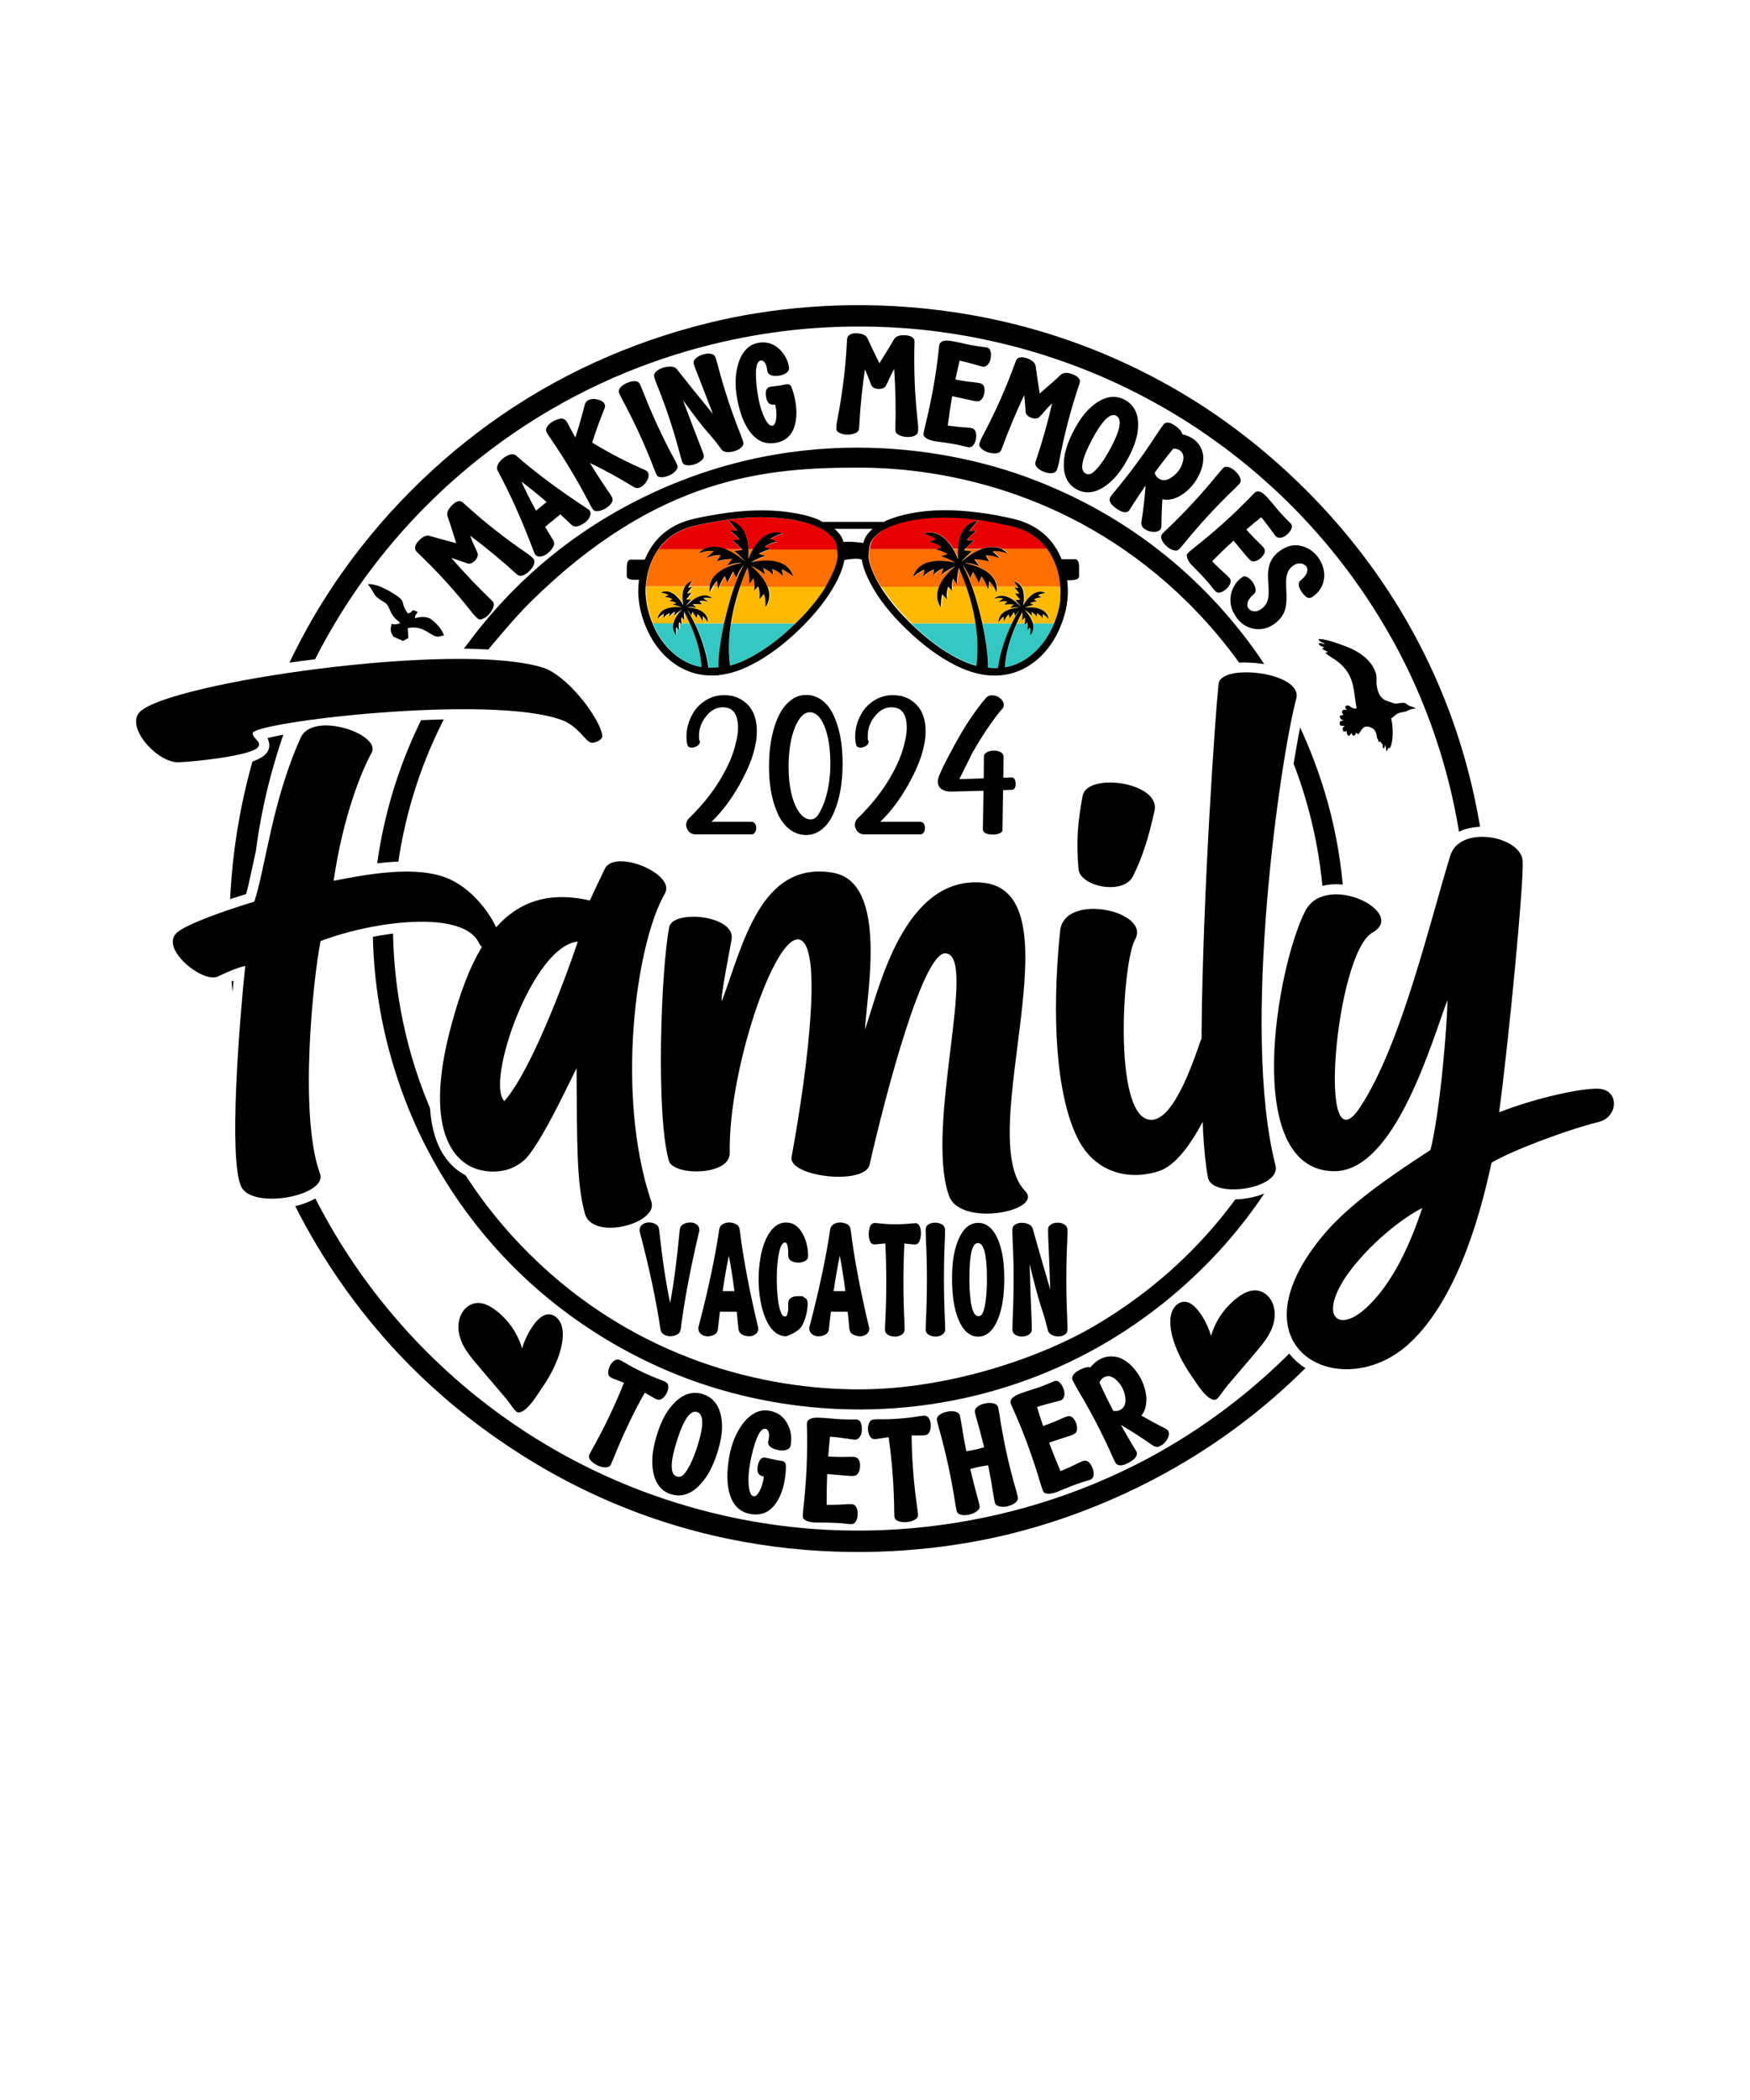 <?xml version="1.0" encoding="UTF-8"?>
<svg id="Layer_1" data-name="Layer 1" xmlns="http://www.w3.org/2000/svg" viewBox="0 0 4500 5400">
  <defs>
    <style>
      .cls-1 {
        fill: #34c8c2;
      }

      .cls-1, .cls-2, .cls-3, .cls-4, .cls-5, .cls-6, .cls-7 {
        stroke-width: 0px;
      }

      .cls-2 {
        fill: #ffba00;
      }

      .cls-3 {
        fill-rule: evenodd;
      }

      .cls-5 {
        fill: none;
      }

      .cls-6 {
        fill: #ff6e00;
      }

      .cls-7 {
        fill: #e80000;
      }
    </style>
  </defs>
  <g>
    <g id="SPLINE">
      <path class="cls-5" d="m2526.3,1603c9.5,43.3,15.2,85.2,14.6,113.9,8.6.9,17.2,1.1,25.8.9,5.5-41.1,20.7-83.2,35.9-114.8.3,0-76.4,0-76.4,0h0Z"/>
    </g>
    <g id="SPLINE-2">
      <path class="cls-5" d="m2656.3,1602.7c2.6,10.1,1.5,21-6.9,30.7,0,0,2-15,0-20.4l-8,7.2s2.9-7.2,1.1-17.2h-3.7l-4,3.1s.6-1.1,1.1-3.1h-21c-13,29-28.1,71.2-30.2,112.8,8.9-1.5,17.5-3.7,25.6-6.9,41.9-16.1,78.1-52.8,98.7-100.8.6-1.7,1.5-3.5,2-4.9,0-.6-54.8-.6-54.8-.6h0Z"/>
    </g>
    <g id="SPLINE-3">
      <path class="cls-5" d="m2343.8,1602.8s.9.8,1.5,1.5c40.2,38.8,79.2,67.8,119.2,88.1,16.4,8.4,31.8,14.6,47.4,18.7,5.1-37.1,3.1-74.1-2-109.1h-166.1v.9h0Z"/>
    </g>
    <g id="SPLINE-4">
      <path class="cls-5" d="m1877.7,1711.3c15.2-4.3,31-10.4,47.4-18.7,40.1-20.3,80.5-50.7,120.7-89.6h-166c-5.1,33.8-6.9,71.2-2,108.2h0Z"/>
    </g>
    <g id="SPLINE-5">
      <path class="cls-5" d="m1786.9,1603c15.2,31.6,30.7,73.8,35.9,114.8,8.6.6,17.2.3,25.8-.9-.6-28.7,5.1-70.6,14.6-113.9h-76.4,0Z"/>
    </g>
    <g id="SPLINE-6">
      <path class="cls-5" d="m1754.2,1603.1c.6,2,1.1,3.1,1.1,3.1l-4-3.2h-3.7c-1.7,10.2,1.1,17.3,1.1,17.3l-8-7.2c-1.7,5.5,0,20.4,0,20.4-8.4-9.7-6.9-31.5-6.9-31.5h-55.1s1.5,4.3,2,5.7c21,48.3,56.9,85,98.7,100.8,8.4,3.1,16.6,5.5,25.6,6.9-2-41.7-17-83.6-30.2-112.4h-21v.3h0l.4-.2Z"/>
    </g>
    <g id="HATCH">
      <path class="cls-1" d="m2526.3,1603c9.5,43.3,15.2,85.2,14.6,113.9,8.6.9,17.2,1.1,25.8.9,5.5-41.1,20.7-83.2,35.9-114.8.3,0-75.8,0-75.8,0m129.5-.3c2.6,10.1,1.5,21-6.9,30.7,0,0,2-15,0-20.4l-8,7.2s2.9-7.2,1.1-17.2h-3.7l-4,3.1s.6-1.1,1.1-3.1h-21c-13,29-28.1,71.2-30.2,112.8,8.9-1.5,17.5-3.7,25.6-6.9,41.9-16.1,78.1-52.8,98.7-100.8.6-1.7,1.5-3.5,2-4.9,0-.6-54.8-.6-54.8-.6m-312.5.7l1.5,1.5c40.2,38.8,79.2,67.8,119.2,88.1,16.4,8.4,31.8,14.6,47.4,18.7,5.1-37.1,3.1-74.1-2-108.6h-166m-466,108.3c15.2-4.3,31-10.4,47.4-18.7,40.1-20.3,80.5-50.7,120.7-89.6h-166c-5.1,33.8-6.9,71.2-2,108.2m-90.7-108.2c15.2,31.6,30.7,73.8,35.9,114.8,8.6.6,17.2.3,25.8-.9-.6-28.7,5.1-70.6,14.6-113.9h-76.7m-32.4,0c.6,1.9,1.1,3,1.1,3l-4-2h-3.7l1.1,16.1-8-7.2c-1.7,5.5,0,20.4,0,20.4-8.4-9.7-6.9-31.3-6.9-31.3h-55.1s1.5,4.1,2,5.5c21,48.3,56.9,85,98.7,100.8,8.4,3.1,16.6,5.5,25.6,6.9-2-41.7-30.2-112.2-30.2-112.2h-21,.4Z"/>
    </g>
    <g id="SPLINE-7">
      <path class="cls-5" d="m2611.2,1583.9l-3.1-9.7c-2,2-10.8,15.8-10.8,15.8l-2.6-10.3c-6.8,6-12.6,18.3-12.6,18.3l-.6-12.3c-6.8,4.3-13.2,15.4-13.2,15.4-.3-31.5,37.2-37.5,54.6-38.7-12.9-2.6-24.7,1.7-24.7,1.7l8.8-9.4c-12-1.1-23.6.6-23.6.6l6.6-8.3c-7.2-2.6-22.4,1.5-22.4,1.5l12-8.6.6-.3c-7.4-3.1-23.6,0-23.6,0,14.5-11.7,30.7-7.7,43.8.3,11.4,6.8,20.7,16.3,24.9,21.2-5.1-8.8-14-17.7-14-17.7l12.3-.3c-.3-.6-1.1-1.7-2.3-3.1-3.7-4.8-10.8-13.4-10.8-13.4l10.6.6c-1.1-3.7-12.6-16-12.6-16l10.6,1.7c-.9-1.1-1.5-2.6-2.3-3.7h-53.5c.6,4.9.9,9.8,0,15.5,0,0-3.1-7.5-8-15.5h-13l-1.1,7.2s-.9-2.9-2.6-7.2h-39.2c3.5,10.1,6.9,20.4,10.1,31.1,6,20.7,11.8,42.3,16.4,63.9h76.4c6.8-14,13.5-25.8,19.4-34.9-6.1,6.5-10.8,14.9-10.8,14.9h-.1.3Z"/>
    </g>
    <g id="SPLINE-8">
      <path class="cls-5" d="m2638.5,1603h3.7c0-.9-.3-1.7-.6-2.9l-3.1,2.9h0Z"/>
    </g>
    <g id="SPLINE-9">
      <path class="cls-5" d="m2629.2,1595.3s1.7-8.4.6-22.1c-3.5,6.6-8.9,17-14.6,29.8h21c.9-3.1,1.5-8.4.3-15.8l-7.2,8h-.1Z"/>
    </g>
    <g id="SPLINE-10">
      <path class="cls-5" d="m2486.3,1508h-37.4c0,6.9,1.5,10.6,1.5,10.6l-10.1-10.6h-.9c-5.1,14.6-3.7,27.1-2.9,31.1.3,1.1.3,1.7.3,1.7l-1.5-1.7-10.6-11.8c-1.1,2.9-2.3,7.2-2.9,11.8-1.1,10.4-1.1,22.1-1.1,22.1-4.9-7.5-7.7-15-8.9-22.1-1.7-10.6,0-21.2,4-31.1h-150c6.4,10.4,13.5,20.7,21.2,31.1,15.8,21,34.6,42.3,57,63.9h166.5c-3.5-22.7-8.6-44.3-14.1-63.9-3.5-10.9-6.6-21.6-10.1-31.1h.1Z"/>
    </g>
    <g id="SPLINE-11">
      <path class="cls-5" d="m2728.4,1508h-101.6c5.8,8.9,7.2,20.7,6.6,31-.3,6.6-1.1,13-2,17.9,2.9-5.1,6.9-11.8,12.4-17.9,10.9-12.6,26.1-23,45.1-15.2,0,0-14.6,2.9-19.3,6.4l9.2,5.5s-6.6-.6-15.2,3.1c-1.5.6-2.9,1.5-4.4,2.3l8,5.1s-7.2-1.1-18.4,4.6l9.8,4.4s-9.2.9-23,6.9c17.3-1.7,55.9-2,62,29.4,0,0-10.4-10.6-15.9-12.6l.3,10.9s-4.6-8-15.2-13l.3,9.5s-2.9-6.6-14.1-13l1.7,10.6s-6.4-7.8-19.9-16.1c7.2,7.5,18.1,20.7,21.6,35.1h55.3c8.9-21.6,14.4-42.9,16.6-64,.3-10.4.6-20.7,0-31h.2Z"/>
    </g>
    <g id="SPLINE-12">
      <path class="cls-5" d="m1747.4,1603h3.7l-3.5-2.9c0,1.1,0,2-.3,2.9h.1Z"/>
    </g>
    <g id="SPLINE-13">
      <path class="cls-5" d="m1735.3,1584l1.7-10.6c-11.2,6.4-14.1,13-14.1,13l.3-9.5c-10.9,5.1-15.2,13-15.2,13l.3-10.9c-5.5,2-15.8,12.6-15.8,12.6,5.7-31.4,44.7-31.1,61.9-29.4-13.5-6-23-6.9-23-6.9l9.8-4.4c-11.5-5.7-18.4-4.6-18.4-4.6l8-5.1c-1.5-.9-2.9-1.7-4.4-2.3-8.4-3.7-15.2-3.1-15.2-3.1l9.2-5.5c-4.6-3.5-19.2-6.4-19.2-6.4,18.7-8,34.3,2.6,45.2,15.2,5.1,6,9.5,12.6,12.4,17.8-.9-4.9-2-11.2-2-17.8-.3-10.6.9-22.1,6.6-31.1h-101.9c-.6,10.4-.3,20.7.6,31.1,2,20.7,7.7,42.3,16.6,63.9h54.9c3.7-14.4,14.4-27.7,21.6-35.2-13.5,8.4-19.8,16.1-19.8,16.1h0Z"/>
    </g>
    <g id="SPLINE-14">
      <path class="cls-5" d="m1761.1,1595.2l-7.2-8c-1.1,7.5-.6,12.6.3,15.8h21c-5.7-13-11.2-23.6-14.6-29.8-1.1,13.5.6,22.1.6,22.1h-.1Z"/>
    </g>
    <g id="SPLINE-15">
      <path class="cls-5" d="m1978.1,1539c-1.1,7.2-4,14.6-8.9,22.1,0,0,0-11.8-1.1-22.1-.6-4.6-1.5-8.9-2.9-11.8l-10.6,11.8-1.5,1.7s0-.6.3-1.7c.9-4.4,2.3-16.4-2.9-31h-1l-10.1,10.6s1.5-3.7,1.5-10.6h-37.4c-3.1,9.5-6.6,19.8-9.8,31.1-5.5,19.2-10.6,40.9-14.1,63.9h166.5c22.1-21.6,41.2-42.7,57-63.9,7.7-10.4,15-20.7,21.2-31.1h-150c3.7,9.8,5.5,20.4,3.7,31h.1Z"/>
    </g>
    <g id="SPLINE-16">
      <path class="cls-5" d="m1850.7,1508.2c-1.7,4.3-2.6,7.2-2.6,7.2l-1.1-6.4h-13.1c-4.8,7.7-8,15.4-8,15.4-.6-5.5-.6-10.6,0-15.4h-53.5c-.9,1.1-1.7,2.6-2.3,3.7l10.6-1.7s-11.4,12.3-12.6,16l10.6-.6s-7.2,8.6-10.8,13.4c-1.1,1.5-1.7,2.6-2.3,3.1l12.3.3s-8.8,8.8-14,17.7c4.3-4.8,13.4-14.3,24.9-21.1,13.2-7.7,29.3-11.7,43.8-.3,0,0-16-3.5-23.6,0l.6.3,12,8.6s-15.2-4-22.3-1.5l6.6,8.3s-11.2-2-23.6-.6l8.8,9.4s-11.4-4-24.7-1.7c17.4,1.1,54.6,7.2,54.6,38.7,0,0-6-11.2-13.2-15.4l-.6,12.3s-5.7-12.3-12.6-18.3l-2.6,10.3s-8.8-13.7-10.8-15.8l-3.1,9.7s-4.6-8.3-10.6-14.9c5.7,8.8,12.3,20.3,18.9,34.1h76.6c4.7-21.4,10.5-43.6,16.5-64.5,3.2-10.7,6.7-21.4,10.2-31.4l-39.3.9h0l.3.2Z"/>
    </g>
    <g id="HATCH-2">
      <path class="cls-2" d="m2611.4,1583.6l-3.1-9.8c-2,2-10.9,15.8-10.9,15.8l-2.6-10.4c-6.9,6-12.6,18.4-12.6,18.4l-.6-12.4c-6.9,4.4-13.2,15.5-13.2,15.5-.3-31.7,37.4-37.7,54.9-38.9-13-2.6-24.8,1.7-24.8,1.7l8.9-9.5c-12.1-1.1-23.6.6-23.6.6l6.6-8.4c-7.2-2.6-22.4,1.5-22.4,1.5l12.1-8.6.6-.3c-7.5-3.1-23.6,0-23.6,0,14.6-11.8,30.8-7.7,44.1.3,11.5,6.9,20.7,16.4,25.1,21.2-5.1-8.9-14.1-17.8-14.1-17.8l12.4-.3c-.3-.6-1.1-1.7-2.3-3.1-3.7-4.9-10.9-13.5-10.9-13.5l10.6.6c-1.1-3.7-12.6-16.1-12.6-16.1l10.6,1.7c-.9-1.1-1.5-2.6-2.3-3.7h-53.8c.6,4.9.9,9.8,0,15.5,0,0-3.1-7.5-8-15.5h-13l-1.1,7.2s-.9-2.9-2.6-7.2h-39.2c3.5,10.1,6.9,20.4,10.1,31.1,6,20.7,11.8,42.3,16.4,63.9h76.9c6.6-13.8,13.2-25.3,19-34.3-6,6.4-10.6,14.6-10.6,14.6m27.2,19.6h3.8c0-.9-.3-1.7-.6-2.9l-3.1,2.9m-9.7-7.7s1.7-8.4.6-22.1c-3.5,6.6-8.9,17-14.6,29.8h21c.9-3.1,1.5-8.4.3-15.8l-7.2,8m-142.5-87.2h-37.3c0,6.9,1.5,10.6,1.5,10.6l-10.1-10.6h-.9c-5.1,14.6-3.7,27.1-2.9,31.1.3,1.1.3,1.7.3,1.7l-1.5-1.7-10.6-11.8c-1.1,2.9-2.3,7.2-2.9,11.8-1.1,10.4-1.1,22.1-1.1,22.1-4.9-7.5-7.7-15-8.9-22.1-1.7-10.6,0-21.2,4-31.1h-150c6.4,10.4,13.5,20.7,21.2,31.1,15.8,21,34.6,42.3,57,63.9h166.5c-3.5-22.7-8.6-44.3-14.1-63.9-3.5-10.9-6.6-21.6-10.1-31.1m242,0h-101.4c5.8,8.9,7.2,20.7,6.6,31-.3,6.6-1.1,13-2,17.9,2.9-5.1,6.9-11.8,12.4-17.9,10.9-12.6,26.1-23,45.1-15.2,0,0-14.6,2.9-19.3,6.4l9.2,5.5s-6.6-.6-15.2,3.1c-1.5.6-2.9,1.5-4.4,2.3l8,5.1s-7.2-1.1-18.4,4.6l9.8,4.4s-9.2.9-23,6.9c17.3-1.7,55.9-2,62,29.4,0,0-10.4-10.6-15.9-12.6l.3,10.9s-4.6-8-15.2-13l.3,9.5s-2.9-6.6-14.1-13l1.7,10.6s-6.4-7.8-19.9-16.1c7.2,7.5,18.1,20.7,21.6,35.1h55.3c8.9-21.6,14.4-42.9,16.6-64,.3-10.4.6-20.7,0-31m-981,95h3.6l-3.5-2.9c0,1.1,0,2-.3,2.9m-12.1-19l1.7-10.6c-11.2,6.4-14.1,13-14.1,13l.3-9.5c-10.9,5.1-15.2,13-15.2,13l.3-10.9c-5.5,2-15.8,12.6-15.8,12.6,5.7-31.4,44.7-31.1,61.9-29.4-13.5-6-23-6.9-23-6.9l9.8-4.4c-11.5-5.7-18.4-4.6-18.4-4.6l8-5.1c-1.5-.9-2.9-1.7-4.4-2.3-8.4-3.7-15.2-3.1-15.2-3.1l9.2-5.5c-4.6-3.5-19.2-6.4-19.2-6.4,18.7-8,34.3,2.6,45.2,15.2,5.1,6,9.5,12.6,12.4,17.8-.9-4.9-2-11.2-2-17.8-.3-10.6.9-22.1,6.6-31.1h-101.9c-.6,10.4-.3,20.7.6,31.1,2,20.7,7.7,42.3,16.6,63.9h54.9c3.7-14.4,14.4-27.7,21.6-35.2-13.5,8.4-19.8,16.1-19.8,16.1m25.6,11.2l-7.2-8c-1.1,7.5-.6,12.6.3,15.8h21c-5.7-13-11.2-23.6-14.6-29.8-1.1,13.5.6,22.1.6,22.1m217.2-56.2c-1.1,7.2-4,14.6-8.9,22.1,0,0,0-11.8-1.1-22.1-.6-4.6-1.5-8.9-2.9-11.8l-10.6,11.8-1.5,1.7s0-.6.3-1.7c.9-4.4,2.3-16.4-2.9-31.1h-.9l-10.1,10.6s1.5-3.7,1.5-10.6h-37.4c-3.1,9.5-6.6,19.8-9.8,31.1-5.5,19.2-10.6,40.9-14.1,63.9h166.5c22.1-21.6,41.2-42.7,57-63.9,7.7-10.4,15-20.7,21.2-31.1h-150c3.7,9.8,5.5,20.4,3.7,31.1m-127.4-30.9c-1.7,4.3-2.6,7.2-2.6,7.2l-1.1-6.4h-13.1c-4.8,7.7-8,15.4-8,15.4-.6-5.5-.6-10.6,0-15.4h-53.5c-.9,1.1-1.7,2.6-2.3,3.7l10.6-1.7s-11.4,12.3-12.6,16l10.6-.6s-7.2,8.6-10.8,13.4c-1.1,1.5-1.7,2.6-2.3,3.1l12.3.3s-8.8,8.8-14,17.7c4.3-4.8,13.4-14.3,24.9-21.1,13.2-7.7,29.3-11.7,43.8-.3,0,0-16-3.5-23.6,0l.6.3,12,8.6s-15.2-4-22.3-1.5l6.6,8.3s-11.2-2-23.6-.6l8.8,9.4s-11.4-4-24.7-1.7c17.4,1.1,54.6,7.2,54.6,38.7,0,0-6-11.2-13.2-15.4l-.6,12.3s-5.7-12.3-12.6-18.3l-2.6,10.3s-8.8-13.7-10.8-15.8l-3.1,9.7s-4.6-8.3-10.6-14.9c5.7,8.8,12.3,20.3,18.9,34.1h76.6c4.7-21.4,10.5-43.6,16.5-64.5,3.2-10.7,6.7-21.4,10.2-31.4l-39.3.9h0l.3.2Z"/>
    </g>
    <g id="SPLINE-17">
      <path class="cls-5" d="m2465,1412h-13c5.7,9.5,10.1,19,13.2,26.7-.6-7.7-.9-17-.3-26.7h.1Z"/>
    </g>
    <g id="SPLINE-18">
      <path class="cls-5" d="m2421.8,1478.1l5.2-17.3c-19.6,8.4-26,18.5-26,18.5l2.3-15.6c-19.1,6.4-28,18.8-28,18.8l2.9-17.9c-9.5,2.3-29.2,17.9-29.2,17.9,16.2-50.9,80.6-42.8,108.9-36.4-21.4-13-36.9-16.5-36.9-16.5l17.1-5.2c-17.9-11.8-30-11.6-30-11.6l3.5-1.8h-175c-1.1,9.9-1.7,17.3-1.7,19.3,2,17.3,8.9,36.9,21.3,60.1,3.1,5.7,6.6,11.9,10.2,17.6h149.4c9.3-22.8,29.5-42.4,42.7-53.4-24.2,11.5-36.6,23.4-36.6,23.4h0-.1Z"/>
    </g>
    <g id="SPLINE-19">
      <path class="cls-5" d="m2474,1445.3c8.9-8,29.6-24.7,53.1-33.3h-43.3c-1.5,1.5-2.6,2.6-2.9,3.5l20.4,3.1c-.6,0-17.2,13-27.3,26.7h0Z"/>
    </g>
    <g id="SPLINE-20">
      <path class="cls-5" d="m2728.2,1497.6c-3.7-30.9-13.3-52.3-13.3-52.3l-.3-.3c-4.9-12.5-11.3-23.7-18.5-34.1h-119.5c5.5,2.6,11,6.4,15.9,11.6,0,0-26.2-8.9-39-4.9l19.1,17.3s-24.6-9.9-36.9-6.9l9.2,15.3s-18.5-5.5-39-5.7l13.1,17.6s-17.3-8.6-39-7.7c25.7,4.9,78,19.6,84.1,60.6h54c-4.4-6.9-8.4-13.6-8.4-13.6,8.4,2.6,14.2,7.5,18.2,13.6h101.9c-.9-3.5-1.1-6.9-1.5-10.5h-.1Z"/>
    </g>
    <g id="SPLINE-21">
      <path class="cls-5" d="m2462.2,1501.4l-10.4-14.6c-2.6,8.9-3.1,15.8-3.1,21.2h37.3c-7.5-21.6-14.6-38.4-19.2-48.5-6,25.6-4.6,41.9-4.6,41.9h0Z"/>
    </g>
    <g id="SPLINE-22">
      <path class="cls-5" d="m2439.2,1508h.9l-.6-.6s-.3.3-.3.6h0Z"/>
    </g>
    <g id="SPLINE-23">
      <path class="cls-5" d="m2545.2,1495l-2,13h12.8c-3.1-5.1-6.8-10-10.7-13h-.1Z"/>
    </g>
    <g id="SPLINE-24">
      <path class="cls-5" d="m2518.2,1498.7s-11.7-24.7-15-28.4l-7.5,15.8s-7.7-19.8-19.2-32.4c8,14.4,16.1,33.3,23.6,54.3h39.1c-2.9-7.5-8-18.7-14.6-25.8l-6.3,16.6h-.1Z"/>
    </g>
    <g id="SPLINE-25">
      <path class="cls-5" d="m1937.7,1412h-13c.6,9.7.3,19-.3,26.7,3.1-7.7,7.5-17.2,13.2-26.7h.1Z"/>
    </g>
    <g id="SPLINE-26">
      <path class="cls-5" d="m1893.8,1486.2l-7.5-15.8c-2.9,4-15,28.4-15,28.4l-6.3-16.6c-6.6,7.2-11.7,18.4-14.6,25.8h39.1c7.5-21.2,15.5-39.9,23.6-54.3-11.2,12.6-19.2,32.4-19.2,32.4h0Z"/>
    </g>
    <g id="SPLINE-27">
      <path class="cls-5" d="m1888.9,1419l20.4-3.3c-.6-.6-1.5-2.1-2.9-3.7h-43.7c23.6,9.1,43.9,26.7,53.1,35.3-10.4-14.5-27-28.3-27-28.3h0Z"/>
    </g>
    <g id="SPLINE-28">
      <path class="cls-5" d="m1927.3,1501.4s1.7-16.6-4.6-41.9c-4.6,10.1-11.7,27-19.2,48.5h37.3c0-5.1-.6-12.4-3.1-21.2l-10.4,14.6h0Z"/>
    </g>
    <g id="SPLINE-29">
      <path class="cls-5" d="m1978.1,1412.2l3.5,1.7s-12.1-.3-29.8,11.5l16.9,5.2s-15.2,3.5-36.6,16.3c28.4-6.4,92.4-14.3,108.2,36.2,0,0-19.5-15.8-29-17.8l2.9,17.8s-8.9-12.3-27.8-18.7l2.3,15.4s-6.4-10.4-25.8-18.3l5.2,17.2s-12.1-11.8-36.4-22.7c13.2,10.9,33.6,30.5,42.5,53.1h149.5c3.5-5.7,6.9-11.9,10.2-17.6,12.2-23.1,19.3-42.8,21.3-60.1,0-2-.6-9.9-1.7-19.3h-175l-.2.2Z"/>
    </g>
    <g id="SPLINE-30">
      <path class="cls-5" d="m1949.4,1508h.9c0-.3,0-.6-.3-.6l-.6.6Z"/>
    </g>
    <g id="SPLINE-31">
      <path class="cls-5" d="m1833.7,1508h13l-2-13.2c-4,3.5-7.7,8.4-10.9,13.2h0Z"/>
    </g>
    <g id="SPLINE-32">
      <path class="cls-5" d="m1910.3,1448.2c-21.4-.9-39.1,7.8-39.1,7.8l13.1-17.6c-20.5.3-39.1,5.8-39.1,5.8l9.2-15.3c-12.7-2.6-37,6.9-37,6.9l19.1-17.4c-13.1-4-39.1,4.9-39.1,4.9,4.9-5.1,10.4-8.9,16-11.5h-119.5c-7.2,10.1-13.6,21.7-18.5,34l-.3.3c0,.3-9.5,21.4-13.3,52.2-.3,3.5-.6,6.9-.9,10.4h101.9c3.7-6,9.5-10.9,18.2-13.6,0,0-4,6.6-8.4,13.6h54c5.1-41.1,57.4-55.7,83.4-60.7h.1Z"/>
    </g>
    <g id="HATCH-3">
      <path class="cls-6" d="m2464.8,1412h-12.7c5.7,9.5,10.1,19,13.2,26.7-.6-7.7-.9-17-.3-26.7m-42.8,66.8l5.1-17.3c-19.6,8.4-26,18.5-26,18.5l2.3-15.6c-19.1,6.4-28,18.8-28,18.8l2.9-17.9c-9.5,2.3-29.2,17.9-29.2,17.9,16.2-50.9,80.6-42.8,108.9-36.4-21.3-13.1-36.9-16.5-36.9-16.5l17.1-5.1c-17.9-11.9-30.1-11.6-30.1-11.6l3.5-1.7h-175.9c-1.1,9.9-1.7,17.3-1.7,19.3,2,17.3,8.9,36.9,21.3,60.1,3.1,5.7,6.6,11.9,10.2,17.6h150.5c9.2-22.8,29.5-42.4,42.8-53.5-24.2,11.6-36.7,23.3-36.7,23.3m51.8-33.5c8.9-8,29.6-24.7,53.1-33.3h-43.3c-1.5,1.5-2.6,2.6-2.9,3.5l20.4,3.1c-.6,0-17.2,13-27.3,26.7m254.3,52.3c-3.7-30.9-13.3-52.3-13.3-52.3l-.3-.3c-4.9-12.5-11.3-23.7-18.5-34.1h-119.5c5.5,2.6,11,6.4,15.9,11.6,0,0-26.2-8.9-39-4.9l19.1,17.3s-24.6-9.9-36.9-6.9l9.2,15.3s-18.5-5.5-39-5.7l13.1,17.6s-17.3-8.6-39-7.7c25.7,4.9,78,19.6,84.1,60.6h54c-4.4-6.9-8.4-13.6-8.4-13.6,8.4,2.6,14.2,7.5,18.2,13.6h101.9c-.9-3.5-1.1-6.9-1.5-10.5m-266,3.9l-10.4-14.6c-2.6,8.9-3.1,15.8-3.1,21.2h37.3c-7.5-21.6-14.6-38.4-19.2-48.5-6,25.6-4.6,41.9-4.6,41.9m-22.7,6.6h.6l-.6-.6s-.3.3-.3.6m105.9-13.2l-2,13.2h13c-3.1-5.1-6.9-10.1-10.9-13.2m-27,3.9s-11.7-24.7-15-28.4l-7.5,15.8s-7.7-19.8-19.2-32.4c8,14.4,16.1,33.3,23.6,54.3h39.1c-2.9-7.5-8-18.7-14.6-25.8l-6.3,16.6m-579.8-86.8h-13.7c.6,9.7.3,19-.3,26.7,3.1-7.7,7.5-17.2,13.2-26.7m-43.9,74.2l-7.5-15.8c-2.9,4-15,28.4-15,28.4l-6.3-16.6c-6.6,7.2-11.7,18.4-14.6,25.8h39.1c7.5-21.2,15.5-39.9,23.6-54.3-11.2,12.6-19.2,32.4-19.2,32.4m-4.9-67.5l20.4-3.1c-.6-.6-1.5-2-2.9-3.5h-43.7c23.6,8.6,43.9,25.2,53.1,33.3-10.4-13.7-27-26.7-27-26.7m38.4,82.8s1.7-16.6-4.6-41.9c-4.6,10.1-11.7,27-19.2,48.5h37.3c0-5.1-.6-12.4-3.1-21.2l-10.4,14.6m50.8-89.3l3.5,1.7s-12.1-.3-29.8,11.5l17,5.1s-15.2,3.5-36.7,16.4c28.4-6.3,92.5-14.4,108.2,36.2,0,0-19.5-15.8-29-17.8l2.9,17.8s-8.9-12.4-27.8-18.7l2.3,15.5s-6.3-10.4-25.8-18.4l5.1,17.2s-12.1-11.7-36.4-22.7c13.2,10.9,33.6,30.4,42.5,53.1h149.5c3.5-5.7,6.9-11.9,10.2-17.6,12.2-23.1,19.3-42.8,21.3-60.1,0-2-.6-9.9-1.7-19.3l-174.9-1h0m-29,97h1.1c0-.3,0-.6-.3-.6l-.6.6m-116.2,0h13.4l-2-13.2c-4,3.5-7.7,8.4-10.9,13.2m76.5-60.8c-21.4-.9-39.1,7.8-39.1,7.8l13.1-17.6c-20.5.3-39.1,5.8-39.1,5.8l9.2-15.3c-12.7-2.6-37,6.9-37,6.9l19.1-17.4c-13.1-4-39.1,4.9-39.1,4.9,4.9-5.1,10.4-8.9,16-11.5h-119.5c-7.2,10.1-13.6,21.7-18.5,34l-.3.3c0,.3-9.5,21.4-13.3,52.2-.3,3.5-.6,6.9-.9,10.4h101.9c3.7-6,9.5-10.9,18.2-13.6,0,0-4,6.6-8.4,13.6h54c5.1-41.1,57.4-55.7,83.4-60.7h.1Z"/>
    </g>
    <g id="SPLINE-33">
      <path class="cls-5" d="m2689.9,1403.9c-2.9-3.6-6-7.1-9.5-10.2-15.8-16.1-36.4-28.7-59.4-36.4-15.2-5.1-31.3-8.4-47.1-11.5l-2.9-.6c-17.8-3.5-36.2-6.6-54.5-9.2-64.9-8.6-121.2-8-172.2,1.7-20.4,4-38.4,9.2-55.1,16.4l-20.7,10.4c-25.6,19-29,28.7-30.7,39.6h0c-.3,2.6-1.1,7.8-1.1,7.9h174.8l10.6-5.5c-1.1-.9-2.3-1.7-3.5-2.6-14.4-10.1-27.6-10.6-27.6-10.6l16.4-7.5c-7.2-6.6-31-14.4-31-14.4,31.8-9.2,54.8,10.1,70.4,32.2,1.7,2.6,4.9,7.4,4.9,7.4h13c.3-2.6.3-5.2.6-7.6,3.1-28.8,15-59.6,49.7-66,0,0-11.5,13.9-21.6,26.8l18.1-.6s-21.6,18.3-24.1,24.4l17.8,1.1s-7.7,7.3-14.6,14.3c-2.9,2.9-5.5,5.5-7.5,7.6h43.3c16.4-5.8,33.8-7.8,49.9,0h118.8c-1.1-1.8-3.1-4.4-5.1-7h0Z"/>
    </g>
    <g id="SPLINE-34">
      <path class="cls-5" d="m2152.5,1404.1c-2.1-10.9-5.5-20.7-31-39.6l-20.7-10.4c-16.6-7.2-34.7-12.4-55.1-16.4-27.3-5.1-56-7.7-86.7-7.7s-55.4,2-85.8,6c-18.4,2.3-36.7,5.5-54.5,9.2l-2.9.6c-15.8,3.1-32.2,6.3-47.1,11.5-23,7.7-43.7,20.4-59.4,36.4-3.1,3.1-6.3,6.9-9.5,10.4-2,2.6-4,4.9-5.7,7.9h118.8c16.1-8.2,33.6-6.2,49.9,0h43.3c-2-2.4-4.6-5.3-7.5-7.9-6.9-6.9-14.6-14.1-14.6-14.1l17.8-1.1c-2.6-6-24.1-24.1-24.1-24.1l18.1.6c-10.1-12.6-21.6-26.4-21.6-26.4,34.7,6.3,46.5,36.7,49.7,65.1.3,2.6.6,5.1.6,7.9h13c1.5-3,3.1-5.5,4.9-7.9,15.5-22.4,38.4-41.3,70.4-32.2,0,0-23.8,7.5-31,14.4l16.4,7.5s-13.2.6-27.6,10.6c-1.1.9-2.3,1.5-3.5,2.6l10.6,6h174.8c.3-3.5,0-6,0-8.9h0Z"/>
    </g>
    <g id="HATCH-4">
      <path class="cls-7" d="m2689.9,1404.1c-2.9-3.7-6-7.2-9.5-10.4-15.8-16.1-36.4-28.7-59.4-36.4-15.2-5.1-31.3-8.4-47.1-11.5l-2.9-.6c-17.8-3.5-36.2-6.6-54.5-9.2-64.9-8.6-121.2-8-172.2,1.7-20.4,4-38.4,9.2-55.1,16.4l-20.7,10.4c-25.6,19-29,28.7-30.7,39.6h0c-.3,2.6-.9,5.1-1.1,7.9h174.8l10.6-5.5c-1.1-.9-2.3-1.7-3.5-2.6-14.4-10.1-27.6-10.6-27.6-10.6l16.4-7.5c-7.2-6.6-31-14.4-31-14.4,31.8-9.2,54.8,10.1,70.4,32.2,1.7,2.6,3.5,5.1,4.9,7.4h13c.3-2.5.3-5.1.6-7.4,3.1-28.4,15-58.9,49.7-65.1,0,0-11.5,13.7-21.6,26.4l18.1-.6s-21.6,18.1-24.1,24.1l17.8,1.1s-7.7,7.2-14.6,14.1c-2.9,2.9-5.5,5.5-7.5,7.4h43.3c16.4-5.7,33.8-7.7,49.9,0h118.8c-1.1-1.7-3.1-4.3-5.1-6.8m-537.4,0c-2-10.9-5.4-20.7-31-39.6l-20.7-10.4c-16.6-7.2-34.7-12.4-55.1-16.4-27.3-5.1-56-7.7-86.7-7.7s-55.4,2-85.8,6c-18.4,2.3-36.7,5.5-54.5,9.2l-2.9.6c-15.8,3.1-32.2,6.3-47.1,11.5-23,7.7-43.7,20.4-59.4,36.4-3.1,3.1-6.3,6.9-9.5,10.4-2,2.6-4,4.9-5.7,7.8h118.8c16.1-8.1,33.6-6.1,49.9,0h43.3c-2-2.3-4.6-5.2-7.5-7.8-6.9-6.9-14.6-14.1-14.6-14.1l17.8-1.1c-2.6-6-24.1-24.1-24.1-24.1l18.1.6c-10.1-12.6-21.6-26.4-21.6-26.4,34.7,6.3,46.5,36.7,49.7,65.1.3,2.6.6,5.1.6,7.8h13c1.5-2.9,3.1-5.4,4.9-7.8,15.5-22.4,38.4-41.3,70.4-32.2,0,0-23.8,7.5-31,14.4l16.4,7.5s-13.2.6-27.6,10.6c-1.1.9-2.3,1.5-3.5,2.6l10.6,5.9h174.8c.3-3.4,0-5.9,0-8.8h0Z"/>
    </g>
    <g id="SPLINE-35">
      <path class="cls-5" d="m2220.2,1396.1c-12.4-1.7-36.7-4.3-51.1-2.3-2.9-11.2-8.6-21.2-23-33.8h97.6c-15.2,13.5-21,24.1-23.6,36.2h.1Z"/>
    </g>
    <g id="SPLINE-36">
      <path class="cls-5" d="m2123.7,1507.9c-6.3,10.4-13.5,20.7-21.2,31-15.8,21-34.4,42.2-56.9,63.8l-1.5,1.5c-39.6,38.4-79.8,68-119.2,88.1-16.4,8.4-31.8,14.6-47.4,18.7-5.1-37.1-3.1-74.1,2-108.6,3.5-22.7,8.6-44.2,14.1-63.8,3.1-11.2,6.6-21.6,9.7-31,7.5-21.6,14.6-38.4,19.2-48.5,6.3,25.6,4.6,41.9,4.6,41.9l10.4-14.6c2.6,8.9,3.1,15.8,3.1,21.2s-1.5,10.6-1.5,10.6l10.1-10.6.6-.6c0,.3,0,.6.3.6,5.1,14.6,3.7,27,2.9,31-.3,1.1-.3,1.7-.3,1.7l1.5-1.7,10.6-11.7c1.1,2.9,2.3,7.2,2.9,11.7,1.1,10.4,1.1,22.1,1.1,22.1,4.9-7.5,7.7-15,8.9-22.1,1.7-10.6,0-21.2-4-31-9.2-22.7-29.3-42.2-42.5-53.1,24.1,10.9,36.4,22.7,36.4,22.7l-5.1-17.2c19.5,8.4,25.8,18.4,25.8,18.4l-2.3-15.5c19,6.3,27.8,18.7,27.8,18.7l-2.9-17.8c9.5,2.3,29,17.8,29,17.8-16.1-50.5-80.1-42.5-108.2-36.2,21.2-13,36.7-16.4,36.7-16.4l-17-5.1c17.8-11.7,29.8-11.5,29.8-11.5l-3.5-1.7-10.6-5.1c1.1-.9,2.3-1.7,3.5-2.6,14.4-10.1,27.6-10.6,27.6-10.6l-16.4-7.5c7.2-6.6,31-14.4,31-14.4-31.8-9.2-54.8,10.1-70.4,32.2-1.7,2.6-3.5,5.1-4.9,7.5-5.7,9.5-10.1,19-13.2,26.7.6-7.5.9-16.6.3-26.7-.3-2.6-.3-5.1-.6-7.5-3.1-28.4-15-58.9-49.7-65.1,0,0,11.5,13.7,21.6,26.4l-18.1-.6s21.6,18.1,24.1,24.1l-17.8,1.1s7.7,7.2,14.6,14.1l7.5,7.5c1.5,1.5,2.6,2.6,2.9,3.5l-20.4,3.1s16.6,13.2,27,26.7c-8.9-8-29.6-24.7-53.1-33.3-16.4-5.7-33.8-7.7-49.9,0-5.5,2.6-10.9,6.3-15.8,11.5,0,0,26.1-8.9,38.8-4.9l-19,17.2s24.4-9.7,36.7-6.9l-9.2,15.2s18.4-5.5,38.8-5.7l-13,17.5s17.2-8.6,38.8-7.7c-25.6,4.9-77.5,19.5-83.6,60.3-.6,4.9-.9,9.7,0,15.5,0,0,3.1-7.5,8-15.5,2.9-4.9,6.6-9.7,10.9-13.2l2,13.2,1.1,7.2s.9-2.9,2.6-7.2c2.9-7.5,8-18.7,14.6-25.8l6.3,16.6s11.7-24.7,15-28.4l7.5,15.8s7.7-19.8,19.2-32.4c-8,14.4-16.1,33.3-23.6,54.3-3.5,10.1-6.9,20.4-10.1,31-6,20.7-11.7,42.2-16.4,63.8-9.5,43.3-15.2,85.2-14.6,113.9-8.6.9-17.2,1.1-25.8.9-5.5-41.1-20.7-83.2-35.9-114.8-6.6-13.7-13.2-25.2-19-34.2,6.3,6.6,10.6,15,10.6,15l3.1-9.7c2,2,10.9,15.8,10.9,15.8l2.6-10.4c6.9,6,12.6,18.4,12.6,18.4l.6-12.4c6.9,4.3,13.2,15.5,13.2,15.5.3-31.6-37.3-37.6-54.8-38.8,13-2.6,24.7,1.7,24.7,1.7l-8.9-9.5c12.1-1.1,23.6.6,23.6.6l-6.6-8.4c7.2-2.6,22.4,1.5,22.4,1.5l-12.1-8.6-.6-.3c7.5-3.1,23.6,0,23.6,0-14.6-11.7-30.7-7.7-43.9.3-11.5,6.9-20.7,16.4-25,21.2,5.1-8.9,14.1-17.8,14.1-17.8l-12.4-.3c.3-.6,1.1-1.7,2.3-3.1,3.7-4.9,10.9-13.5,10.9-13.5l-10.6.6c1.1-3.7,12.6-16.1,12.6-16.1l-10.6,1.7c.9-1.1,1.5-2.6,2.3-3.7,4.3-6.9,8.4-13.5,8.4-13.5-8.4,2.6-14.1,7.5-18.1,13.5-5.7,8.9-7.2,20.7-6.6,31,.3,6.6,1.1,13,2,17.8-2.9-5.1-6.9-11.7-12.4-17.8-10.9-12.6-26.1-23-45.1-15.2,0,0,14.6,2.9,19.2,6.3l-9.2,5.5s6.6-.6,15.2,3.1c1.5.6,2.9,1.5,4.3,2.3l-8,5.1s7.2-1.1,18.4,4.6l-9.7,4.3s9.2.9,23,6.9c-17.2-1.7-55.7-2-61.8,29.3,0,0,10.4-10.6,15.8-12.6l-.3,10.9s4.6-8,15.2-13l-.3,9.5s2.9-6.6,14.1-13l-1.7,10.6s6.3-7.7,19.8-16.1c-7.2,7.5-18.1,20.7-21.6,35.1-2.6,10.1-1.5,21,6.9,30.7,0,0-2-15,0-20.4l8,7.2s-2.9-7.2-1.1-17.2c0-.9.3-1.7.6-2.9l3.5,2.9,4,3.1s-.6-1.1-1.1-3.1c-.9-3.1-1.5-8.4-.3-15.8l7.2,8s-1.7-8.4-.6-22.1c3.5,6.6,8.9,17,14.6,29.8,13,29,28.1,71.2,30.2,112.8-8.9-1.5-17.5-3.7-25.6-6.9-41.9-16.1-78.1-52.8-98.7-100.8-.6-1.7-1.5-3.5-2-4.9-8.9-21.6-14.4-42.8-16.6-63.8-1.1-10.6-1.5-21-.6-31,.3-3.5.6-6.9.9-10.4,3.7-30.7,13.2-51.9,13.2-51.9l.3-.3c4.9-12.4,11.2-23.6,18.4-33.8,1.7-2.6,3.7-5.1,5.7-7.5,2.9-3.7,6-7.2,9.5-10.4,15.8-16.1,36.4-28.7,59.4-36.4,15.2-5.1,31.3-8.4,47.1-11.5l2.9-.6c17.8-3.5,36.2-6.6,54.5-9.2,30.4-4,58.9-6,85.8-6s59.4,2.6,86.7,7.7c20.4,4,38.4,9.2,55.1,16.4l20.7,10.4c25.6,19,29,28.7,30.7,39.6h0c.3,2.6.9,5.1,1.1,7.5,1.1,9.7,1.7,17.2,1.7,19.2-2,17.2-8.9,36.7-21.2,59.8-3.1,6.3-6.6,12.4-10.1,18.1h.7Z"/>
    </g>
    <g id="SPLINE-37">
      <path class="cls-5" d="m2727.8,1539.1c-2,20.7-7.7,42.2-16.6,63.8-.6,1.7-1.5,3.5-2,4.9-21,48.3-56.9,85-98.7,100.8-8.4,3.1-16.6,5.5-25.6,6.9,2-41.7,17-83.6,30.2-112.8,5.7-13,11.2-23.6,14.6-29.8,1.1,13.7-.6,22.1-.6,22.1l7.2-8c1.1,7.5.6,12.6-.3,15.8-.6,2-1.1,3.1-1.1,3.1l4-3.1,3.5-2.9c.3.9.3,1.7.6,2.9,1.7,10.1-1.1,17.2-1.1,17.2l8-7.2c1.7,5.5,0,20.4,0,20.4,8.4-9.7,9.5-20.4,6.9-30.7-3.7-14.4-14.4-27.6-21.6-35.1,13.5,8.4,19.8,16.1,19.8,16.1l-1.7-10.6c11.2,6.3,14.1,13,14.1,13l-.3-9.5c10.9,5.1,15.2,13,15.2,13l-.3-10.9c5.5,2,15.8,12.6,15.8,12.6-5.7-31.3-44.5-31-61.8-29.3,13.5-6,23-6.9,23-6.9l-9.7-4.3c11.5-5.7,18.4-4.6,18.4-4.6l-8-5.1c1.5-.9,2.9-1.7,4.3-2.3,8.4-3.7,15.2-3.1,15.2-3.1l-9.2-5.5c4.6-3.5,19.2-6.3,19.2-6.3-18.7-8-34.2,2.6-45.1,15.2-5.1,6-9.5,12.6-12.4,17.8.9-4.9,2-11.2,2-17.8.3-10.6-.9-22.1-6.6-31-3.7-6-9.5-10.9-18.1-13.5,0,0,4,6.6,8.4,13.5.9,1.1,1.7,2.6,2.3,3.7l-10.6-1.7s11.5,12.4,12.6,16.1l-10.6-.6s7.2,8.6,10.9,13.5c1.1,1.5,1.7,2.6,2.3,3.1l-12.4.3s8.9,8.9,14.1,17.8c-4.3-4.9-13.5-14.4-25-21.2-13.2-7.7-29.3-11.7-43.9-.3,0,0,16.1-3.5,23.6,0l-.6.3-12.1,8.6s15.2-4,22.4-1.5l-6.6,8.4s11.2-2,23.6-.6l-8.9,9.5s11.5-4,24.7-1.7c-17.5,1.1-54.8,7.2-54.8,38.8,0,0,6-11.2,13.2-15.5l.6,12.4s5.7-12.4,12.6-18.4l2.6,10.4s8.9-13.7,10.9-15.8l3.1,9.7s4.6-8.4,10.6-15c-5.7,8.9-12.4,20.4-19,34.2-15.2,31.6-30.7,73.8-35.9,114.8-8.6.6-17.2.3-25.8-.9.6-28.7-5.1-70.6-14.6-113.9-4.6-21.2-10.4-43.1-16.4-63.8-3.1-10.6-6.6-21.2-10.1-31-7.5-21.2-15.5-39.9-23.6-54.3,11.5,12.4,19.2,32.4,19.2,32.4l7.5-15.8c2.9,4,15,28.4,15,28.4l6.3-16.6c6.6,7.2,11.7,18.4,14.6,25.8,1.7,4.3,2.6,7.2,2.6,7.2l1.1-7.2,2-13.2c4,3.1,7.7,8.4,10.9,13.2,4.9,7.7,8,15.5,8,15.5.6-5.5.6-10.6,0-15.5-5.7-40.8-57.7-55.4-83.6-60.3,21.2-.9,38.8,7.7,38.8,7.7l-13-17.5c20.4.3,38.8,5.7,38.8,5.7l-9.2-15.2c12.6-2.6,36.7,6.9,36.7,6.9l-19-17.2c13-4,38.8,4.9,38.8,4.9-4.9-5.1-10.4-8.9-15.8-11.5-16.1-7.7-33.6-5.7-49.9,0-23.6,8.6-43.9,25.2-53.1,33.3,10.4-13.5,27-26.7,27-26.7l-20.4-3.1c.6-.6,1.5-2,2.9-3.5,2-2,4.6-4.9,7.5-7.5,6.9-6.9,14.6-14.1,14.6-14.1l-17.8-1.1c2.6-6,24.1-24.1,24.1-24.1l-18.1.6c10.1-12.6,21.6-26.4,21.6-26.4-34.7,6.3-46.5,36.7-49.7,65.1-.3,2.6-.6,5.1-.6,7.5-.6,9.7-.3,19,.3,26.7-3.1-7.7-7.5-17.2-13.2-26.7-1.5-2.6-3.1-5.1-4.9-7.5-15.5-22.4-38.4-41.3-70.4-32.2,0,0,23.8,7.5,31,14.4l-16.4,7.5s13.2.6,27.6,10.6c1.1.9,2.3,1.5,3.5,2.6l-10.6,5.1-3.5,1.7s12.1-.3,29.8,11.5l-17,5.1s15.2,3.5,36.7,16.4c-28.4-6.3-92.5-14.4-108.2,36.2,0,0,19.5-15.8,29-17.8l-2.9,17.8s8.9-12.4,27.8-18.7l-2.3,15.5s6.3-10.4,25.8-18.4l-5.1,17.2s12.1-11.7,36.4-22.7c-13.2,10.9-33.6,30.4-42.5,53.1-4,9.7-5.7,20.4-4,31,1.1,7.2,4,14.6,8.9,22.1,0,0,0-11.7,1.1-22.1.6-4.6,1.5-8.9,2.9-11.7l10.6,11.7,1.5,1.7s0-.6-.3-1.7c-.9-4.3-2.3-16.4,2.9-31,0-.3,0-.6.3-.6l.6.6,10.1,10.6s-1.5-3.7-1.5-10.6.6-12.4,3.1-21.2l10.4,14.6s-1.7-16.6,4.6-41.9c4.6,10.1,11.7,27,19.2,48.5,3.1,9.5,6.6,19.8,9.7,31,5.5,19.2,10.6,40.8,14.1,63.8,5.1,34.2,7.2,71.5,2,108.6-15.2-4.3-31-10.4-47.4-18.7-39.9-20.4-79-49.4-119.2-88.1l-1.5-1.5c-22.1-21.6-41.1-42.5-56.9-63.8-7.7-10.4-15-20.7-21.2-31-3.5-5.7-6.9-11.7-10.1-17.5-12.1-23-19.2-42.5-21.2-59.8,0-2,.6-9.7,1.7-19.2.3-2.3.6-4.9,1.1-7.5h0c1.7-10.9,5.1-20.7,30.7-39.6l20.7-10.4c16.6-7.2,34.7-12.4,55.1-16.4,51.1-9.7,107.7-10.4,172.2-1.7,18.4,2.3,36.7,5.5,54.5,9.2l2.9.6c15.8,3.1,32.2,6.3,47.1,11.5,23,7.7,43.7,20.4,59.4,36.4,3.1,3.1,6.3,6.9,9.5,10.4,2,2.6,4,4.9,5.7,7.5,7.2,10.1,13.5,21.6,18.4,33.8l.3.3c0,.3,9.7,21.2,13.2,51.9.3,3.5.6,6.9.9,10.4.9,9.7.6,20.1-.3,30.4h.7Z"/>
    </g>
    <g id="SPLINE-38">
      <path class="cls-5" d="m2775.8,1479v-21.2c0-10-2-16-6-18.7-2-1.5-4.4-1.5-5.8-1.1h-33.2c-9.2-22.3-21.5-41.6-37.2-57.3-17.8-18-41-32.1-66.5-40.7-16.3-5.5-32.9-8.9-49.2-12l-2.9-.6c-18-3.8-37-6.9-55.5-9.2-66.8-8.9-124.8-8.4-177.9,2-21.8,4.4-41.2,10-59,17.4l-8.9,4.4h-156.6l-8.6-5h1.5c-17.9-7.8-37.4-13.5-59.4-17.5-53.4-10.1-111.8-10.9-179-2-19,2.6-37.7,5.8-55.9,9.2l-2.9.6c-16.4,3.1-33.4,6.6-49.5,12.1-25.9,8.6-48.9,22.8-66.9,40.9-15.5,15.9-28.2,35.1-37.4,57.7h-34.5c-1.7-.3-3.7-.3-5.8,1.1-4,2.6-6,8.6-6,18.7v21.2s0,4,1.5,6c2.6,3.7,8.4,5.7,17.5,5.9h13c-.3,1.6-.6,3.4-.6,5-4.6,38.4,2,78.6,19.8,119.7,23.2,53.4,62,92.7,109.1,110.8,18.1,6.9,37.9,10.4,58.3,10.4s15.8-.6,23.6-1.5c25.6-3.5,51.1-11.7,78.6-25.8,41.7-21.2,82.1-51.1,123.8-91.3,41.3-40.2,71.8-79,93-118.3,12.1-22.4,19.2-42.2,22.4-60,15-2.9,34.2-4.9,44.8-1.1,2.9,18.4,10.4,38.4,22.4,61.4,21,39.6,51.4,78.4,93,118.3,41.7,40.2,82.1,70,123.8,91.3,27.6,14.1,53.1,22.4,78.6,25.8,7.7,1.1,15.8,1.5,23.6,1.5,20.4,0,40.2-3.5,58.3-10.4,47.4-18.1,86.1-57.4,109.1-110.8,17.8-40.8,24.4-81.2,19.8-119.7-.3-1.7-.6-4.3-.6-4.3h11.4c9.3-.7,15.2-2.5,17.8-6.6,1.5-2.3,1.5-4.7,1.1-6.4h.3-.4Z"/>
    </g>
    <g>
      <g id="HATCH-5">
        <path class="cls-4" d="m2220.2,1396.1c-12.4-1.7-36.7-4.3-51.1-2.3-2.9-11.2-8.6-21.2-23-33.8h97.6c-15.2,13.5-21,24.1-23.6,36.2m-96.5,112.3c-6.3,10.4-13.5,20.7-21.2,31-15.8,21-34.4,42.2-56.9,63.8l-1.5,1.5c-39.6,38.4-79.8,68-119.2,88.1-16.4,8.4-31.8,14.6-47.4,18.7-5.1-37.1-3.1-74.1,2-108.6,3.5-22.7,8.6-44.2,14.1-63.8,3.1-11.2,6.6-21.6,9.7-31,7.5-21.6,14.6-38.4,19.2-48.5,6.3,25.6,4.6,41.9,4.6,41.9l10.4-14.6c2.6,8.9,3.1,15.8,3.1,21.2s-1.5,10.6-1.5,10.6l10.1-10.6.6-.6c0,.3,0,.6.3.6,5.1,14.6,3.7,27,2.9,31-.3,1.1-.3,1.7-.3,1.7l1.5-1.7,10.6-11.7c1.1,2.9,2.3,7.2,2.9,11.7,1.1,10.4,1.1,22.1,1.1,22.1,4.9-7.5,7.7-15,8.9-22.1,1.7-10.6,0-21.2-4-31-9.2-22.7-29.3-42.2-42.5-53.1,24.1,10.9,36.4,22.7,36.4,22.7l-5.1-17.2c19.5,8.4,25.8,18.4,25.8,18.4l-2.3-15.5c19,6.3,27.8,18.7,27.8,18.7l-2.9-17.8c9.5,2.3,29,17.8,29,17.8-16.1-50.5-80.1-42.5-108.2-36.2,21.2-13,36.7-16.4,36.7-16.4l-17-5.1c17.8-11.7,29.8-11.5,29.8-11.5l-3.5-1.7-10.6-5.1c1.1-.9,2.3-1.7,3.5-2.6,14.4-10.1,27.6-10.6,27.6-10.6l-16.4-7.5c7.2-6.6,31-14.4,31-14.4-31.8-9.2-54.8,10.1-70.4,32.2-1.7,2.6-3.5,5.1-4.9,7.5-5.7,9.5-10.1,19-13.2,26.7.6-7.5.9-16.6.3-26.7-.3-2.6-.3-5.1-.6-7.5-3.1-28.4-15-58.9-49.7-65.1,0,0,11.5,13.7,21.6,26.4l-18.1-.6s21.6,18.1,24.1,24.1l-17.8,1.1s7.7,7.2,14.6,14.1l7.5,7.5c1.5,1.5,2.6,2.6,2.9,3.5l-20.4,3.1s16.6,13.2,27,26.7c-8.9-8-29.6-24.7-53.1-33.3-16.4-5.7-33.8-7.7-49.9,0-5.5,2.6-10.9,6.3-15.8,11.5,0,0,26.1-8.9,38.8-4.9l-19,17.2s24.4-9.7,36.7-6.9l-9.2,15.2s18.4-5.5,38.8-5.7l-13,17.5s17.2-8.6,38.8-7.7c-25.6,4.9-77.5,19.5-83.6,60.3-.6,4.9-.9,9.7,0,15.5,0,0,3.1-7.5,8-15.5,2.9-4.9,6.6-9.7,10.9-13.2l2,13.2,1.1,7.2s.9-2.9,2.6-7.2c2.9-7.5,8-18.7,14.6-25.8l6.3,16.6s11.7-24.7,15-28.4l7.5,15.8s7.7-19.8,19.2-32.4c-8,14.4-16.1,33.3-23.6,54.3-3.5,10.1-6.9,20.4-10.1,31-6,20.7-11.7,42.2-16.4,63.8-9.5,43.3-15.2,85.2-14.6,113.9-8.6.9-17.2,1.1-25.8.9-5.5-41.1-20.7-83.2-35.9-114.8-6.6-13.7-13.2-25.2-19-34.2,6.3,6.6,10.6,15,10.6,15l3.1-9.7c2,2,10.9,15.8,10.9,15.8l2.6-10.4c6.9,6,12.6,18.4,12.6,18.4l.6-12.4c6.9,4.3,13.2,15.5,13.2,15.5.3-31.6-37.3-37.6-54.8-38.8,13-2.6,24.7,1.7,24.7,1.7l-8.9-9.5c12.1-1.1,23.6.6,23.6.6l-6.6-8.4c7.2-2.6,22.4,1.5,22.4,1.5l-12.1-8.6-.6-.3c7.5-3.1,23.6,0,23.6,0-14.6-11.7-30.7-7.7-43.9.3-11.5,6.9-20.7,16.4-25,21.2,5.1-8.9,14.1-17.8,14.1-17.8l-12.4-.3c.3-.6,1.1-1.7,2.3-3.1,3.7-4.9,10.9-13.5,10.9-13.5l-10.6.6c1.1-3.7,12.6-16.1,12.6-16.1l-10.6,1.7c.9-1.1,1.5-2.6,2.3-3.7,4.3-6.9,8.4-13.5,8.4-13.5-8.4,2.6-14.1,7.5-18.1,13.5-5.7,8.9-7.2,20.7-6.6,31,.3,6.6,1.1,13,2,17.8-2.9-5.1-6.9-11.7-12.4-17.8-10.9-12.6-26.1-23-45.1-15.2,0,0,14.6,2.9,19.2,6.3l-9.2,5.5s6.6-.6,15.2,3.1c1.5.6,2.9,1.5,4.3,2.3l-8,5.1s7.2-1.1,18.4,4.6l-9.7,4.3s9.2.9,23,6.9c-17.2-1.7-55.7-2-61.8,29.3,0,0,10.4-10.6,15.8-12.6l-.3,10.9s4.6-8,15.2-13l-.3,9.5s2.9-6.6,14.1-13l-1.7,10.6s6.3-7.7,19.8-16.1c-7.2,7.5-18.1,20.7-21.6,35.1-2.6,10.1-1.5,21,6.9,30.7,0,0-2-15,0-20.4l8,7.2s-2.9-7.2-1.1-17.2c0-.9.3-1.7.6-2.9l3.5,2.9,4,3.1s-.6-1.1-1.1-3.1c-.9-3.1-1.5-8.4-.3-15.8l7.2,8s-1.7-8.4-.6-22.1c3.5,6.6,8.9,17,14.6,29.8,13,29,28.1,71.2,30.2,112.8-8.9-1.5-17.5-3.7-25.6-6.9-41.9-16.1-78.1-52.8-98.7-100.8-.6-1.7-1.5-3.5-2-4.9-8.9-21.6-14.4-42.8-16.6-63.8-1.1-10.6-1.5-21-.6-31,.3-3.5.6-6.9.9-10.4,3.7-30.7,13.2-51.9,13.2-51.9l.3-.3c4.9-12.4,11.2-23.6,18.4-33.8,1.7-2.6,3.7-5.1,5.7-7.5,2.9-3.7,6-7.2,9.5-10.4,15.8-16.1,36.4-28.7,59.4-36.4,15.2-5.1,31.3-8.4,47.1-11.5l2.9-.6c17.8-3.5,36.2-6.6,54.5-9.2,30.4-4,58.9-6,85.8-6s59.4,2.6,86.7,7.7c20.4,4,38.4,9.2,55.1,16.4l20.7,10.4c25.6,19,29,28.7,30.7,39.6h0c.3,2.6.9,5.1,1.1,7.5,1.1,9.7,1.7,17.2,1.7,19.2-2,17.2-8.9,36.7-21.2,59.8-3.1,6.3-6.6,12.4-10.1,18.1m604.1,31c-2,20.7-7.7,42.2-16.6,63.8-.6,1.7-1.5,3.5-2,4.9-21,48.3-56.9,85-98.7,100.8-8.4,3.1-16.6,5.5-25.6,6.9,2-41.7,17-83.6,30.2-112.8,5.7-13,11.2-23.6,14.6-29.8,1.1,13.7-.6,22.1-.6,22.1l7.2-8c1.1,7.5.6,12.6-.3,15.8-.6,2-1.1,3.1-1.1,3.1l4-3.1,3.5-2.9c.3.9.3,1.7.6,2.9,1.7,10.1-1.1,17.2-1.1,17.2l8-7.2c1.7,5.5,0,20.4,0,20.4,8.4-9.7,9.5-20.4,6.9-30.7-3.7-14.4-14.4-27.6-21.6-35.1,13.5,8.4,19.8,16.1,19.8,16.1l-1.7-10.6c11.2,6.3,14.1,13,14.1,13l-.3-9.5c10.9,5.1,15.2,13,15.2,13l-.3-10.9c5.5,2,15.8,12.6,15.8,12.6-5.7-31.3-44.5-31-61.8-29.3,13.5-6,23-6.9,23-6.9l-9.7-4.3c11.5-5.7,18.4-4.6,18.4-4.6l-8-5.1c1.5-.9,2.9-1.7,4.3-2.3,8.4-3.7,15.2-3.1,15.2-3.1l-9.2-5.5c4.6-3.5,19.2-6.3,19.2-6.3-18.7-8-34.2,2.6-45.1,15.2-5.1,6-9.5,12.6-12.4,17.8.9-4.9,2-11.2,2-17.8.3-10.6-.9-22.1-6.6-31-3.7-6-9.5-10.9-18.1-13.5,0,0,4,6.6,8.4,13.5.9,1.1,1.7,2.6,2.3,3.7l-10.6-1.7s11.5,12.4,12.6,16.1l-10.6-.6s7.2,8.6,10.9,13.5c1.1,1.5,1.7,2.6,2.3,3.1l-12.4.3s8.9,8.9,14.1,17.8c-4.3-4.9-13.5-14.4-25-21.2-13.2-7.7-29.3-11.7-43.9-.3,0,0,16.1-3.5,23.6,0l-.6.3-12.1,8.6s15.2-4,22.4-1.5l-6.6,8.4s11.2-2,23.6-.6l-8.9,9.5s11.5-4,24.7-1.7c-17.5,1.1-54.8,7.2-54.8,38.8,0,0,6-11.2,13.2-15.5l.6,12.4s5.7-12.4,12.6-18.4l2.6,10.4s8.9-13.7,10.9-15.8l3.1,9.7s4.6-8.4,10.6-15c-5.7,8.9-12.4,20.4-19,34.2-15.2,31.6-30.7,73.8-35.9,114.8-8.6.6-17.2.3-25.8-.9.6-28.7-5.1-70.6-14.6-113.9-4.6-21.2-10.4-43.1-16.4-63.8-3.1-10.6-6.6-21.2-10.1-31-7.5-21.2-15.5-39.9-23.6-54.3,11.5,12.4,19.2,32.4,19.2,32.4l7.5-15.8c2.9,4,15,28.4,15,28.4l6.3-16.6c6.6,7.2,11.7,18.4,14.6,25.8,1.7,4.3,2.6,7.2,2.6,7.2l1.1-7.2,2-13.2c4,3.1,7.7,8.4,10.9,13.2,4.9,7.7,8,15.5,8,15.5.6-5.5.6-10.6,0-15.5-5.7-40.8-57.7-55.4-83.6-60.3,21.2-.9,38.8,7.7,38.8,7.7l-13-17.5c20.4.3,38.8,5.7,38.8,5.7l-9.2-15.2c12.6-2.6,36.7,6.9,36.7,6.9l-19-17.2c13-4,38.8,4.9,38.8,4.9-4.9-5.1-10.4-8.9-15.8-11.5-16.1-7.7-33.6-5.7-49.9,0-23.6,8.6-43.9,25.2-53.1,33.3,10.4-13.5,27-26.7,27-26.7l-20.4-3.1c.6-.6,1.5-2,2.9-3.5,2-2,4.6-4.9,7.5-7.5,6.9-6.9,14.6-14.1,14.6-14.1l-17.8-1.1c2.6-6,24.1-24.1,24.1-24.1l-18.1.6c10.1-12.6,21.6-26.4,21.6-26.4-34.7,6.3-46.5,36.7-49.7,65.1-.3,2.6-.6,5.1-.6,7.5-.6,9.7-.3,19,.3,26.7-3.1-7.7-7.5-17.2-13.2-26.7-1.5-2.6-3.1-5.1-4.9-7.5-15.5-22.4-38.4-41.3-70.4-32.2,0,0,23.8,7.5,31,14.4l-16.4,7.5s13.2.6,27.6,10.6c1.1.9,2.3,1.5,3.5,2.6l-10.6,5.1-3.5,1.7s12.1-.3,29.8,11.5l-17,5.1s15.2,3.5,36.7,16.4c-28.4-6.3-92.5-14.4-108.2,36.2,0,0,19.5-15.8,29-17.8l-2.9,17.8s8.9-12.4,27.8-18.7l-2.3,15.5s6.3-10.4,25.8-18.4l-5.1,17.2s12.1-11.7,36.4-22.7c-13.2,10.9-33.6,30.4-42.5,53.1-4,9.7-5.7,20.4-4,31,1.1,7.2,4,14.6,8.9,22.1,0,0,0-11.7,1.1-22.1.6-4.6,1.5-8.9,2.9-11.7l10.6,11.7,1.5,1.7s0-.6-.3-1.7c-.9-4.3-2.3-16.4,2.9-31,0-.3,0-.6.3-.6l.6.6,10.1,10.6s-1.5-3.7-1.5-10.6.6-12.4,3.1-21.2l10.4,14.6s-1.7-16.6,4.6-41.9c4.6,10.1,11.7,27,19.2,48.5,3.1,9.5,6.6,19.8,9.7,31,5.5,19.2,10.6,40.8,14.1,63.8,5.1,34.2,7.2,71.5,2,108.6-15.2-4.3-31-10.4-47.4-18.7-39.9-20.4-79-49.4-119.2-88.1l-1.5-1.5c-22.1-21.6-41.1-42.5-56.9-63.8-7.7-10.4-15-20.7-21.2-31-3.5-5.7-6.9-11.7-10.1-17.5-12.1-23-19.2-42.5-21.2-59.8,0-2,.6-9.7,1.7-19.2.3-2.3.6-4.9,1.1-7.5h0c1.7-10.9,5.1-20.7,30.7-39.6l20.7-10.4c16.6-7.2,34.7-12.4,55.1-16.4,51.1-9.7,107.7-10.4,172.2-1.7,18.4,2.3,36.7,5.5,54.5,9.2l2.9.6c15.8,3.1,32.2,6.3,47.1,11.5,23,7.7,43.7,20.4,59.4,36.4,3.1,3.1,6.3,6.9,9.5,10.4,2,2.6,4,4.9,5.7,7.5,7.2,10.1,13.5,21.6,18.4,33.8l.3.3c0,.3,9.7,21.2,13.2,51.9.3,3.5.6,6.9.9,10.4.9,9.7.6,20.1-.3,30.4m48.5-60.5v-21.2c0-10-2-16-6-18.7-2-1.5-4.4-1.5-5.8-1.1h-33.2c-9.2-22.3-21.5-41.6-37.2-57.3-17.8-18-41-32.1-66.5-40.7-16.3-5.5-32.9-8.9-49.2-12l-2.9-.6c-18-3.8-37-6.9-55.5-9.2-66.8-8.9-124.8-8.4-177.9,2-21.8,4.4-41.2,10-59,17.4l-8.9,4.4h-157.4l-8-4h1.7c-17.9-7.8-37.4-13.5-59.4-17.5-53.4-10.1-111.8-10.9-179-2-19,2.6-37.7,5.8-55.9,9.2l-2.9.6c-16.4,3.1-33.4,6.6-49.5,12.1-25.9,8.6-48.9,22.8-66.9,40.9-15.5,15.9-28.2,35.1-37.4,57.7h-34.5c-1.7-.3-3.7-.3-5.8,1.1-4,2.6-6,8.6-6,18.7v20.3s-.5,4,1,6c2.6,3.7,8.4,5.7,17.5,5.8h13c-.3,1.7-.6,3.4-.6,5.1-4.6,38.4,2,78.6,19.8,119.7,23.2,53.4,62,92.7,109.1,110.8,18.1,6.9,37.9,10.4,58.3,10.4s15.8-.6,23.6-1.5c25.6-3.5,51.1-11.7,78.6-25.8,41.7-21.2,82.1-51.1,123.8-91.3,41.3-40.2,71.8-79,93-118.3,12.1-22.4,19.2-42.2,22.4-60,15-2.9,34.2-4.9,44.8-1.1,2.9,18.4,10.4,38.4,22.4,61.4,21,39.6,51.4,78.4,93,118.3,41.7,40.2,82.1,70,123.8,91.3,27.6,14.1,53.1,22.4,78.6,25.8,7.7,1.1,15.8,1.5,23.6,1.5,20.4,0,40.2-3.5,58.3-10.4,47.4-18.1,86.1-57.4,109.1-110.8,17.8-40.8,24.4-81.2,19.8-119.7-.3-1.7-.6-4.4-.6-4.4h11.6c9.5-.5,15.5-2.4,18.1-6.5,1.5-2.4,1.5-4.7,1.1-6.5h.3-.4Z"/>
      </g>
      <g>
        <g>
          <path id="path_55cf6dd1ac0174e5ebe3913e45da3473" data-name="path 55cf6dd1ac0174e5ebe3913e45da3473" class="cls-3" d="m3158.8,3559.8c-26.9,32.7-27.4,43.9-42.4,38.4-18.3-6.7-41-43.2-41.7-44.2l-13.3-19.5c-38.7-56.8-59.5-117.9-49.6-156,5.9-23,29.1-42.6,54.6-23.3,19.3,14.6,39,49.6,47.8,80,11.9-42,38.2-76.3,69.2-99.5,34.6-25.9,58.9-19.3,74.5-5.3,17.7,16,24.5,44,16.8,72.9-8,29.6-25.1,49.9-55.5,85.6l-36.7,43.1c-.2.2-23.5,27.7-23.7,27.9v-.2h0Z"/>
          <path id="path_96cfa477011ed1db7a55625ccca61589" data-name="path 96cfa477011ed1db7a55625ccca61589" class="cls-3" d="m1297.8,3592.2c26.9,32.7,27.4,43.9,42.4,38.4,18.3-6.7,41-43.2,41.7-44.2l13.3-19.5c38.7-56.8,59.5-117.9,49.6-156-5.9-23-29.1-42.6-54.6-23.3-19.3,14.6-39,49.6-47.8,80-11.9-42-38.2-76.3-69.2-99.5-34.6-25.9-58.9-19.3-74.5-5.3-17.7,16-24.5,44-16.8,72.9,8,29.6,25.1,49.9,55.5,85.6l36.7,43.1c.2.2,23.5,27.7,23.7,27.9v-.2h0Z"/>
          <path id="path_26b62ceb44d74783162cf3a719180789" data-name="path 26b62ceb44d74783162cf3a719180789" class="cls-3" d="m600.6,2521.6l-2.6,28.9-1-9.7-1.5-16.9,5.1-2.3h0Z"/>
          <path id="path_20af2cd5036963a3fe5b668e82b0bd22" data-name="path 20af2cd5036963a3fe5b668e82b0bd22" class="cls-3" d="m3805.8,2126.1l-4.3.2c-16,1-31.5,4.3-45.2,10.3l-4.6,2.2-1.4-8.7c-46.3-272.2-153.4-458-190.2-520.6-149-252.8-354.1-437.8-565.4-559.8-353.8-204.4-684.8-210-786.1-210s-437.7,5.8-794.2,214.7c-214.1,125.4-413.5,311.1-557.2,555.1-16.4,27.7-31.4,55.3-45.4,82.7l-1.6,3-35.1,4.5-30.9,4.3,8-16.6c22.7-46.1,48.4-93,77.8-140.1,119.2-191.1,271.9-344.3,427.2-456.8,170.9-123.9,362.8-210.8,567.9-260.9,300.6-73.5,775.4-85.4,1228.8,190.1,251.1,152.6,620.6,482.5,738.5,1035.2,4.1,19.3,8,39.2,11.5,59.5l1.9,11.6h0Zm-353.2,148.6l-2.3-.3c-16.3-1.5-33.3-.6-49.6,3.6h-.3l-1.9-18.7c-9.9-89.1-31.1-186-68-284.8l-4-10.4,1.7-10.4c2.5-15.3,5.1-30.6,7.9-46,.6-3.3,1.6-8.7,2.9-15.7l4.1-21.5.8,1.7c25.7,55.7,46.2,110.6,62.5,164.3,24.4,80.9,38.9,159.3,46,233.8l.3,4.3h0Zm-95.8,1243.3l-4.9,4.9c-263.8,260.9-567.5,378.8-778.7,427.2-287.1,65.8-756,83.7-1211.5-196.1-229.3-140.8-368-298.8-449.1-406.1-59.5-78.9-107.2-156.9-145.4-230.8l-8-15.7,4.4-1c14.6-3.7,28.5-8.8,40.6-15l6.7-3.7,4.6,9c14.3,27.6,29.7,55.4,46.4,83.3,123.7,207.1,309.4,406.6,560.6,551.8,353.8,204.4,684.8,210,786.1,210,308,0,743.1-95.1,1105.3-453.8l1.4-1.4,2.2,2.9c10.3,12.7,23,24.2,38.4,33.9l.9.5h0Zm-105.9-448.9h0c-64.4,96.7-138.6,177.7-216.5,245.9-95.1,83.1-277.5,218.4-550.8,279.3-344,76.7-618.2-14.1-700.4-43.4-169.4-60.4-483.3-217.6-680.5-588.1-69-129.5-137.7-321-143.7-547.1l-.2-6.7,20.1-3.7c7.8-1.3,15.4-2.4,22.8-3.5l9.1-1.1v5.2c2.4,111.2,21.8,266.7,90.4,432.6l4.6,11,1,12.5c2.1,21.8,6.1,42.5,12.4,61.8,16.7,51.1,45.7,81.5,77.6,98.2h.2l2.6,3.9c43.8,67.6,97.2,134.7,162.5,199.4,277.4,274.7,610.5,347.4,846.3,347.4s472-84.8,603.9-162c170.4-99.9,285-219.1,363.1-325l1-1.5,6-.2c20.6-1.1,41.6-5.2,59.9-11.6l8.5-3.4h.3-.2Zm.4-1361.1l-2.7-.7c-25.1-3.7-47.8-4.1-60.1-3.5l-2.2.2-8.8-12.1c-35.7-48.4-76.4-96-122.7-142-277.4-274.7-610.5-347.4-846.3-347.4s-516.9,21.3-846.3,347.4c-39.6,39.1-106.5,120.1-106.5,120.1h-1.9s-33.8-1.1-53-2h-8l9.3-12.2c106.6-144.5,254.7-280.6,453.2-377.5,414.8-202.5,802.4-119,987.9-50.3,305.5,113.1,492,309.9,599.3,466.9l8.3,13h0c0,.1.5.1.5.1Zm-2110,141.9l-6.8,13.4c-57.6,116-90.7,231.5-107.8,336.8l-2.3,15.5-11.6.5c-13.8.8-27.4,2.1-40.7,3.6l-2.1.3.8-6c8.4-58,21.2-117.6,39.5-178.3,16.8-55.6,39.1-114.4,67.8-174.3l4.7-9.4,23-1c10.2-.3,20.5-.7,31-1h4.5Zm-443.2,138.1c-18.2,67.1-30.1,129.1-37.9,183.9l-2.3,17.1-9.7,44.1c-6.3,29.4-11.4,52.4-15.2,65.8-11.3,3.6-22,7-32.3,10.3l-9,3,.5-10.4c3-53.8,8.7-109.2,17.8-166,8.2-50.8,19.6-106.2,35.6-164.9l3.6-12.8,2.4-.8c36.6-13.5,48.3-31.7,36.4-59.5,11-2.8,21.2-4.9,31.4-6.9l9.3-1.7-3.5,10c-10.3,30.4-19.1,60-27,88.8h0Z"/>
          <path id="path_66f7bbc63f15fa9ccdfcd71b86eec208" data-name="path 66f7bbc63f15fa9ccdfcd71b86eec208" class="cls-3" d="m1076.1,1391.1c10.5-11.3,20.2-15.7,29-13,13.7,4.1,36.4,10.4,68.1,18.7-11.4-36.8-18.8-59.6-22.1-68.5-3-8.3.3-17.5,9.7-27.6,5.7-6.1,11-9.8,16.2-11.4,5.1-1.6,9.7-.5,13.5,3.1,51.8,47.5,106.8,91.1,165,130.7,4.7,3.2,9.6,7.1,14.5,11.7,3.9,3.7,5.1,8.4,3.7,14-1.4,5.7-4.9,11.6-10.5,17.7-5.4,5.8-11.3,10-17.7,12.6-6.3,2.6-11.7,1.9-16.2-2-38.4-35.1-78.5-68.4-120.3-99.6,2.8,8.3,6.3,16.9,10.7,25.9,3.2,6.6,5.9,12.8,8.2,18.5,1.2,3,1,6.3-.3,9.9-1.4,3.6-3.5,6.9-6.3,9.8-2.8,3-5.8,5.1-9.3,6.6s-6.7,1.7-9.7.6c-19.8-7-33.7-11.7-41.8-14.2,33.4,38.4,68.5,75.3,105.2,110.6,4.3,4.2,5.2,9.7,2.8,16.4s-6.3,13-11.7,18.8c-5.7,6.1-12.1,10.1-19.4,12.1-3.5,1-7,0-10.4-3.2-4.6-4.3-8.4-8.3-11.3-11.8-44.1-56.4-92-109.2-143.8-158.2-3.7-3.5-5.2-7.7-4.3-12.9.9-5,3.7-10.2,8.5-15.4h.2-.2Zm429.7-48.7c-5.7,4.7-12,8.2-18.8,10.4-6.8,2.2-12.5,1.1-17.2-3.1-9.8-9.4-19.5-18.4-28.9-27.1l-39.1,32c6.6,11.5,13.7,23.2,21.1,35.3,3,5,2.8,10.4-.5,16.4-3.3,5.9-7.7,11.2-13.1,15.7-6.2,5.1-12.4,8.1-18.7,8.9-6.3.8-11-.9-14.3-4.8-1-1.2-1.8-2.7-2.4-4.5-31.1-82.7-62.5-153-94-210.8-2.6-4.9-2.5-10.3.3-16s6.9-10.9,12.2-15.2c5.8-4.8,11.9-8.3,18.4-10.4,6.4-2.2,11.9-1.4,16.4,2.3,48.6,42.9,110.3,88.8,184.8,137.7,1.5,1,2.6,1.9,3.6,3,3.1,3.7,3.8,8.3,2.2,13.5-2,6.3-6,11.9-11.9,16.9h0v-.2Zm-100.2-51.6c-23-19.9-44.6-37.3-64.7-52.3,10.3,22.9,22.8,47.8,37.5,74.7l27.2-22.4h0Zm152,16.2c-6.8,4.1-13.5,6.5-20.1,7.3s-11.4-1.4-14.4-6.4c-2.4-4.1-4.8-8.3-7-12.6-15.2-29.5-31.3-58.4-48.3-86.6-16-26.7-32.9-53.1-50.5-78.9-3.8-5.5-7.6-11.3-11.3-17.6-2.8-4.6-2.5-9.4.6-14.5s8-9.7,14.5-13.6c6.9-4.2,14-6.7,21.2-7.6,6.3-.8,11.7,2.3,16,9.5,1.5,2.5,8.5,15.6,21.1,39.1,9-27.7,17-55.7,24.1-83.8,1.2-5.1,3.9-9,8.1-11.6,6.2-3.7,13.7-4.7,22.5-3,10.1,2.1,16.8,5.8,20.1,11.2,2.1,3.6,2.2,7.7.3,12.4-11.7,29-22.4,58.2-31.8,87.7,43.6,26.7,89.2,50.4,136.8,71,3,1.3,5.1,3.1,6.5,5.5,1.1,1.8,1.7,4.1,1.8,6.5.2,5.4-1.6,11-5.2,17-3.7,5.9-8.3,10.6-14,14-6.5,3.9-12.9,4-19.1.2-36.2-22.5-73.8-43.1-112.6-61.7,15.2,25,31.1,49.5,47.6,73.6,3,4.3,5.8,8.7,8.5,13.2,3.1,5.2,3,10.5-.3,15.7-3.3,5.3-8.4,9.9-15,14h-.2.1Zm164-84.8c-7.3,3.4-14.3,5-20.7,5s-10.9-2.4-13-7.3c-2-4.3-3.7-8.4-5.1-12.4-12.2-31.6-25.2-62.7-39.3-93.2-13.4-29.2-27.8-58-43.1-86.5-2.7-5-5.3-10.4-7.9-16.1-2.3-5-1.5-9.8,2.3-14.5,3.8-4.8,9.2-8.7,16.1-11.9,8-3.7,15.2-5.4,21.7-5.2,6.4.3,10.8,3,13.1,8.1,2.4,5.3,4.6,10.4,6.5,15.3,11.7,30,24.2,59.5,37.5,88.5,14.1,30.6,29.1,60.7,45.2,90.5,2.1,3.7,4.2,7.8,6.2,12.3,2.3,4.9,1.3,9.8-2.7,14.9-4,5-9.6,9.2-16.5,12.4h-.3Zm64.7-28.2c-7.5,2.4-14.5,3.1-21.1,2.2-5.7-.9-9.3-3.7-11-8.6-1.8-5.6-3.4-10.9-4.7-15.8-8.4-32.1-17.7-63.8-28.1-95.2-9.5-28.9-20.1-57.6-31.7-86.1-2.6-6.5-5-13-7.1-19.7-1.7-5.4-.5-10.3,3.7-14.6,4.3-4.3,10.1-7.8,17.7-10.3,7.3-2.4,14.4-3.5,21.2-3.3,6.8.3,11.7,2.3,14.9,6.3,25.8,32.9,56.9,71.4,93.1,115.6-16.9-44.2-31.2-81.3-43-111.2-2.1-5.1-4.1-10.8-6-16.8-1.7-5-.3-9.8,4.2-14.2,4.4-4.4,10.4-7.8,17.8-10.3,7.8-2.6,15-3.4,21.4-2.3,6.4,1,10.5,4.4,12.4,10.1,2.3,7,4.3,13.9,6.2,20.9,7.6,29.3,16.1,58.1,25.4,86.5,10,30.4,21,60.5,32.9,90.4,2.2,5.6,4.3,11.5,6.3,17.7,1.7,5.4.5,10.2-3.7,14.4-4.2,4.3-9.9,7.6-17.2,10-7,2.3-13.7,3.2-20.4,2.8-6.6-.4-11.3-2.6-14.1-6.6-11.3-15.7-23.5-31-36.7-45.6-11.7-13-32.4-40.1-62.5-81.2,19.5,52.2,35.2,93.5,47.3,123.9,1.9,4.9,3.8,10.1,5.7,15.7,1.7,5.1.2,10.1-4.7,14.7s-11,8.2-18.4,10.6h.3-.1Zm207.5-55.2c-25.1,4.5-46.4-4.3-63.8-26.4-16.2-20.4-27.7-49.9-34.7-88.5-5.8-32.2-4.9-61.5,2.9-88,4.2-14.4,10.4-26.4,19-36.1,8.5-9.7,19.4-15.7,32.7-18.2,20.2-3.7,37.8,1.4,53.1,15.1,13.7,12.4,22.4,27.9,25.7,46.8,1,5.8-.7,10.5-5.3,14.4-4.6,3.7-10.6,6.3-18.1,7.7-8.6,1.6-15.8,1.4-21.7-.4-5.8-1.8-9.2-5.3-10.2-10.4l-1.5-8.4c-1-5.6-2.6-10-4.9-13.4-3.4-4.7-7-6.7-10.9-6-7.8,1.4-11.9,12.1-12.3,32.1-.3,17.7,1.7,38.6,6.1,63,2.3,13.2,5.6,25.4,9.6,36.7,4,11.3,8.4,20.3,13,27,4.7,6.7,9.2,9.7,13.7,8.9,3.8-.7,6.6-4.3,8.2-10.6,1.7-6.3,2.3-12.9,2.1-19.5-.2-6.6-.7-12.2-1.6-16.8-.5-2.7-1-5.3-1.7-7.8l-1.5.3c-11.7,2.1-18.9-4.1-21.5-18.5-3-16.3.4-25.3,10.3-27.1,4-.7,7.7-1.2,11.3-1.6,5.5-.5,10.3-1.2,14.4-1.9l16.1-3c2.8-.5,5.3-.2,7.7,1.1,2.3,1.2,4,3.1,5,5.7,4.3,10.6,7.6,22.6,10,35.9,4.4,24.4,3.8,45.9-1.7,64.5-7.3,24.4-23.7,39-49.2,43.6h-.3v-.2Zm208.4-281.8c15.5.6,25.1,5.1,28.7,13.4,5.8,13,15.9,34.3,30.4,63.8,20.4-32.6,32.9-53.1,37.5-61.5,4.3-7.7,13.4-11.2,27.2-10.7,8.3.3,14.7,1.9,19.2,4.8,4.5,2.9,6.7,7,6.4,12.3-2.2,70.2.8,140.3,8.8,210.3.6,5.7.9,11.9.5,18.7-.2,5.3-3,9.3-8.2,12s-12,3.8-20.3,3.6c-7.9-.3-15-2.1-21.1-5.2s-9.1-7.7-9-13.5c1.6-52,.5-104.1-3-156.1-4.4,7.5-8.6,15.8-12.6,25-2.9,6.8-5.8,12.9-8.8,18.3-1.6,2.9-4.1,5-7.7,6.3s-7.5,1.8-11.6,1.7c-4-.2-7.7-1-11.1-2.7-3.4-1.7-5.7-4-6.9-7-7.6-19.6-13.1-33.2-16.5-40.9-7.4,50.4-12.4,101-15,151.8-.3,6-3.9,10.3-10.6,12.8-6.8,2.5-14.1,3.7-21.9,3.4-8.3-.3-15.6-2.6-21.8-6.8-3-2-4.5-5.3-4.3-10,.3-6.3.8-11.7,1.7-16.3,13.9-70.2,22.6-140.9,26-212.2.2-5.1,2.5-9,7-11.7,4.4-2.7,10.2-3.8,17.2-3.6h-.2Zm198.6,276.9c-10.8-2-18.9-5.8-24.2-11.6-1.7-1.9-2.3-5-1.5-9.4,1-5.6,2-10.2,2.9-13.7,8.2-33,15.3-66,21.4-99.2,6.7-36.8,11.9-73.8,15.6-111.2l.2-1c1.9-10.7,13-14.3,33-10.6,9.8,1.8,19.5,3.7,29,5.9,7.8,1.9,15.7,3.6,23.7,5,11.4,2.1,22.9,3.7,34.6,5l1.5.3c5.2,1,8.6,4.2,10.1,9.6,1.5,5.4,1.5,11.8.2,19.2-1.2,6.5-3.7,11.8-7.7,15.9s-8.3,5.7-13.2,4.7c-1-.2-3.8-1-8.5-2.3-20.2-5.9-37-10.3-50.3-13.1-3.9,16-7.5,32.1-10.8,48.4l10.1,2c12.4,2.3,24.5,4,36.6,5.1,5.1.5,10.3,1.2,15.4,2.2,5.7,1,9.5,3.9,11.3,8.7s2.2,10.4,1,16.6c-1.3,7.3-3.8,13-7.6,17-2.2,2.3-4.4,3.7-6.7,4.3-2.3.6-6.5.3-12.9-.9-3.4-.6-21.9-4.7-55.6-12.1-4.3,25.1-8.1,50.4-11.3,75.7,17.1,2.4,34.1,4.2,50.7,5,2.6.2,6.1.6,10.4,1.4,4.7.9,8.1,3.5,10,8,2.3,5.3,2.8,11.9,1.4,19.8-1.3,7-3.6,12.5-7,16.6-3.3,4.1-7.7,5.7-12.9,4.7-3.6-.6-6.6-1.3-9.3-2-8.4-2.2-16.2-3.9-23.7-5.3-12.2-2.3-23.9-4.1-35.2-5.6-10.6-1.4-17.6-2.3-20.9-3h.2Zm238.8-213.1c14.6,5.1,22.4,12.2,23.6,21.2,1.7,14.1,5.2,37.4,10.4,69.9,29.1-25.3,47-41.2,53.8-47.8,6.4-6.1,16.1-6.8,29.1-2.3,7.8,2.7,13.5,6.1,17,10.2s4.3,8.6,2.6,13.7c-22.6,66.5-40.3,134.5-53.1,203.7-1,5.7-2.7,11.7-5,18-1.7,5-5.6,8.1-11.3,9.1-5.8,1-12.6.2-20.4-2.5-7.5-2.6-13.7-6.3-18.7-11.1s-6.5-10-4.7-15.6c16.7-49.3,30.9-99.4,42.7-150.2-6.4,5.8-12.9,12.6-19.4,20.3-4.7,5.7-9.3,10.6-13.7,15-2.3,2.3-5.4,3.6-9.1,3.7-3.8.2-7.7-.4-11.6-1.8-3.8-1.3-7-3.3-9.8-5.8-2.7-2.6-4.3-5.5-4.5-8.7-1.6-21-2.9-35.6-3.8-43.9-21.7,46-41.3,93-58.8,140.7-2.1,5.7-6.7,8.7-13.9,9.1-7.2.5-14.5-.6-21.9-3.1-7.8-2.7-14.1-7-18.9-12.9-2.3-2.8-2.8-6.4-1.2-10.8,2.1-6,4.2-11,6.3-15.1,33.8-63.1,62.8-128.2,86.8-195.4,1.7-4.9,5-7.9,10-9.1s10.9-.7,17.5,1.7h.2l-.2-.2Zm129.2,337.6c-13.4-7.2-22.9-17.8-28.2-31.8-5.4-14-6.5-31.4-3.5-52.2,3-20.7,11.7-44.3,25.8-70.5,13.5-25.1,27.8-44.2,43.1-57.5,15.2-13.3,30.1-21.5,44.5-24.5s28.4-1,42.1,6.4c13.3,7.1,22.8,17.7,28.4,31.4,5.6,13.7,7,30.7,4.3,50.7-2.8,20-10.9,42.6-24.4,67.8-14,26-28.8,46-44.4,60.1-15.6,14.1-30.7,22.8-45.4,26.1-14.7,3.4-28.8,1.4-42.3-5.8h0v-.2Zm22.5-40.9c5.8,3.1,11.7,2.6,17.7-1.5,5.9-4.2,12.9-11.4,20.8-21.8,7.9-10.4,16.4-24,25.6-40.9,25.7-47.7,30.6-75.8,14.9-84.2-15.1-8.2-35.6,11.6-61.2,59.3-27.5,51.1-33.4,80.7-17.7,89.2h-.1Zm187.6,12.5c8.5,6.3,18.3,6.3,29.1.3,8.9-4.8,16.4-11.4,22.5-19.7,5.9-8.1,9.8-16.7,11.7-25.8,2.6-11.7,0-20.5-8.1-26.4-4.8-3.5-10.4-5-16.9-4.9-16.7,20.3-32.8,41.1-48.2,62.1,1.8,6.2,5,11,9.7,14.4h.2Zm-110.1,76.3c-15-11-19.1-21-12.4-30.1,2.1-2.8,4.2-5.6,6.4-8.3,22.2-26.3,43.3-53.3,63.6-81.1,15.9-21.8,31.2-44.1,45.9-66.8,4.8-7.6,11.2-16.7,19-27.6,6.3-8.7,17-7.6,32.1,3.4,9.6,7,15.3,14,17,21,11,2.3,20.9,6.7,29.7,13.1,7.1,5.2,12.8,11.7,16.9,19.6,5.4,10.3,7.8,21,7.1,32.4-.7,11.2-3.2,22.1-7.7,32.5s-9.7,19.7-15.6,27.7c-5.7,7.9-12.9,15.5-21.4,22.6-8.4,7.1-17.8,12.6-27.9,16.4-11.7,4.3-22.5,5.1-32.4,2.6-1.6,23-2.4,46.1-2.6,69.3,0,3.2-.9,5.9-2.4,8.1-1.3,1.7-3,3.1-5.3,4.3-4.9,2.3-10.8,2.9-17.6,1.8-6.9-1-13-3.5-18.4-7.4-6.2-4.5-8.7-10.4-7.7-17.5,4.9-31.1,8.5-62.5,10.8-94-14.9,21.9-26.1,38.7-33.5,50.4-4.7,7.6-7.5,11.9-8.2,12.9-1,1.3-2.1,2.5-3.5,3.6s-3.6,1.7-6.5,1.9c-6.7.3-15.2-3.2-25.4-10.6v-.2h0Zm131,98.5c-5.9-5.5-10.1-11.2-12.6-17.2-2.4-6-1.9-11,1.7-14.9,3.2-3.6,6.4-6.7,9.5-9.5,24.5-23.3,48.2-47.4,71-72.1,21.8-23.7,42.9-48,63.2-73.1,3.6-4.3,7.6-8.9,11.8-13.6,3.7-4,8.4-5.1,14.4-3.5,5.8,1.7,11.6,5.1,17.2,10.3,6.5,6,10.9,12,13.1,18,2.3,6,1.5,11-2.4,15.2-4,4.3-7.9,8.3-11.7,11.9-23.2,22.3-45.7,45.1-67.3,68.6-22.8,24.7-44.9,50.3-66.2,76.5-2.6,3.3-5.7,6.8-9,10.4-3.7,3.9-8.5,5-14.8,3.2-6.3-1.7-12.2-5.2-17.9-10.5h0v.3Zm64,47.9c-7.3-8.2-11.3-16.2-12-23.9-.3-2.5,1.3-5.3,4.6-8.4,4.2-3.7,7.7-6.8,10.7-9.1,26.7-21,52.6-42.7,77.8-65.2,27.8-25,54.7-51.1,80.5-78.3l.7-.7c8.1-7.3,19-3.3,32.5,11.8,6.7,7.5,13.1,15,19.2,22.4,5,6.3,10.3,12.4,15.7,18.4,7.7,8.6,15.8,17,24.3,25.1l1,1.1c3.6,4,4.3,8.5,2.1,13.7-2.2,5.1-6.1,10.3-11.7,15.3-5,4.4-10.2,7-15.7,7.8-5.6.8-10-.6-13.4-4.3-.7-.7-2.4-3.1-5.3-7.1-12.4-17-22.9-30.8-31.7-41.2-12.9,10.3-25.7,20.8-38.2,31.6l6.8,7.7c8.4,9.3,17,18.2,25.7,26.5,3.7,3.5,7.4,7.2,10.9,11.1,3.8,4.3,5,8.9,3.6,13.8-1.5,4.9-4.6,9.5-9.4,13.7-5.5,5-11,7.9-16.4,8.8-3.1.4-5.7.2-7.9-.7-2.2-1-5.4-3.8-9.7-8.6-2.3-2.6-14.5-17.1-36.4-43.7-18.9,17.1-37.3,34.8-55.3,52.9,12,12.4,24.4,24.2,37,35.1,2,1.7,4.4,4.2,7.3,7.5,3.2,3.6,4.2,7.7,3,12.4-1.4,5.7-5,11.1-11,16.5-5.3,4.7-10.5,7.7-15.7,8.9-5.1,1.2-9.5-.2-13-4.2-2.4-2.7-4.4-5.1-6.1-7.3-5.2-6.9-10.4-13-15.4-18.7-8.3-9.2-16.4-17.9-24.4-26-7.6-7.6-12.4-12.6-14.7-15.1h0v.4Zm114.4,133c-8.4-12.1-13-24.4-14-37.1s1.2-24.6,6.4-35.8c5.6-12,13.4-21.5,23.5-28.5,4.2-3,8.8-3,13.7,0s9.4,7,13.2,12.6c4.1,5.8,6.5,11.6,7.5,17.4,1,5.7-.4,10.3-4.2,13.4-8.4,7.1-13.7,13.8-15.7,20.3s-1.7,11.7,1.2,15.7c3,4.3,7.7,7.1,13.7,8.2,6.1,1,12.6-.8,19.5-5.7,7.2-5,12.2-11,14.9-17.7s4.2-14,4.3-21.8c.3-7.8,0-16-.7-24.4-.6-7.6-1-15.1-1-22.8s.9-15.2,2.6-22.7,4.9-14.8,9.5-21.7c4.6-7,11.3-13.6,20.1-19.7,18.2-12.6,36.7-16.4,55.6-11,17.4,4.8,31.7,15.1,42.8,31.1,6.8,9.7,11.2,20.6,13.2,32.6s.8,23.9-3.7,35.7c-4.5,11.8-13.4,22.4-26.6,31.6-7.8,5.5-16.6,1.2-26.4-12.7-2.1-3-3.9-6.3-5.6-10s-2.4-7.3-2.3-11c0-3.6,1.7-6.6,4.7-9.1,8.8-7.2,14.2-13.9,16.2-20.2s1.7-11.4-1.2-15.4c-3-4.3-7.8-7-14.2-8.1-6.4-1-12.9.7-19.4,5.3-6.9,4.8-11.7,10.5-14.3,17.1s-4.1,13.8-4.3,21.6c-.2,7.8,0,15.9.4,24.5,1.2,19.3.6,34.7-2,46.2-3.9,16.5-13.8,30.4-29.7,41.4-10.4,7.3-21.7,11.5-33.7,12.6s-23.7-1-35-6.2c-11.3-5.3-21-13.8-29.3-25.6h.3Z"/>
          <path id="path_eb85fc579d5a6efd7f7a20f249b5a3f2" data-name="path eb85fc579d5a6efd7f7a20f249b5a3f2" class="cls-3" d="m1535.8,3767.8c-7.3-3.5-13.2-7.9-17.7-13.2-3.9-5-4.7-9.8-2.4-14.6,1.5-3.1,3-6,4.4-8.5,17.1-30.4,33.1-61.2,48-92.5,13-27.3,25.1-55.1,36.3-83.2-7.8-3.2-15.7-6.3-23.7-9.2-2.6-1-5.2-2.1-7.7-3.3-5.4-2.6-8.4-6.1-8.8-10.5-.8-6.1.3-12.4,3.4-19,3.2-6.7,7.2-11.7,12-15s10-3.7,15.7-1c3.1,1.5,6.3,3.1,9.2,5,15.5,9.2,31.2,17.7,47.4,25.4,15.7,7.5,31.7,14.3,48.1,20.4,3.2,1.1,6.7,2.6,10.4,4.4,4.9,2.3,7.6,6.2,8,11.5s-.7,10.9-3.5,16.7c-3.3,7-7.7,12.3-13.1,15.8-4.8,3-10,3.1-15.6.4-1.8-.9-11.2-6.3-28.3-16.1-14.8,26.4-28.7,53.1-41.6,80.3-14.2,29.8-27.4,60.1-39.7,90.9-1.6,4.1-3.5,8.5-5.7,13.2-2.3,5-7,7.5-13.8,7.5s-14-1.7-21.3-5.2h0v-.2Zm189.6,74.6c-15-4.8-26.6-13.8-34.7-27.1-8.1-13.2-12.6-30.7-13.4-52.4s3.5-47.1,12.9-76.5c9-28,19.9-50.2,33-66.6,13-16.4,26.5-27.6,40.6-33.4s28.8-6.3,44-1.4c14.9,4.8,26.5,13.7,34.8,26.5,8.3,13,12.9,29.8,13.9,50.7s-3,45.4-12,73.5c-9.3,29.1-20.5,52.2-33.7,69.4s-27,29-41.2,35.1c-14.3,6.2-29,6.9-44.1,2h0v.2Zm14.8-45.8c6.5,2.1,12.4.4,17.7-4.9,5.2-5.4,11-14.1,17-26.1,6.1-12.1,12.2-27.5,18.3-46.4,17-53.3,16.8-82.8-.8-88.4-17-5.4-33.9,18.5-51.1,71.8-18.3,57.1-18.7,88.4-1.2,93.9h0Zm189.6,96.5c-25.9-4.5-43.5-20.7-52.5-48.4-8.4-25.6-9.1-58.4-2.2-98.3,5.8-33.3,17.2-61.4,34.2-84.4,9.1-12.4,19.6-21.9,31.3-28.3,11.7-6.4,24.4-8.4,38.2-6,20.9,3.7,36.2,14.9,46.1,33.7,9,16.9,11.7,35.1,8.3,54.6-1,6-4.4,10-10.3,12-5.8,2-12.5,2.3-20.4,1-8.9-1.6-15.8-4.3-20.9-8.1s-7.1-8.4-6.2-13.7l1.5-8.6c1-5.7,1-10.7,0-14.8-1.7-5.7-4.4-9-8.4-9.7-8.1-1.4-15.9,7.5-23.4,26.8-6.6,17-12.2,38.1-16.6,63.3-2.4,13.7-3.7,26.6-3.8,39.1-.2,12.4.9,22.6,3,30.8,2.2,8.2,5.6,12.6,10.1,13.4,4,.7,7.9-1.7,11.7-7.4,3.8-5.7,6.9-11.7,9-18.2s3.7-12.1,4.5-16.9c.5-2.8.9-5.5,1.1-8.2l-1.5-.3c-12.1-2.1-16.8-10.7-14.2-25.7,3-16.9,9.5-24.4,19.6-22.6,4.1.7,7.9,1.6,11.6,2.5,5.5,1.4,10.4,2.5,14.7,3.3l16.7,2.8c2.9.5,5.2,1.7,7,3.8,1.8,2,2.8,4.5,2.8,7.4.3,11.8-.7,24.6-3.1,38.4-4.4,25.3-12.6,46-24.6,62-15.8,21.1-37,29.4-63.3,24.7h0Zm164,21.8c-11.5-.5-20.3-3.4-26.6-8.5-2.1-1.7-3-4.8-2.8-9.4.3-5.8.6-10.7,1-14.5,3.9-34.9,6.9-69.8,8.5-104.6,1.8-38.6,2.2-77.3.9-116.1v-1c.6-11.2,11.5-16.4,32.7-15.3,10.5.5,20.7,1.2,30.8,2.2,8.4.9,16.8,1.5,25.3,1.9,12,.6,24.3.7,36.6.4h1.5c5.6.3,9.5,3.1,11.7,8.5,2.3,5.4,3.1,11.9,2.8,19.7-.3,6.9-2.3,12.6-5.8,17.3-3.5,4.7-7.8,6.9-13.1,6.6-1,0-4-.4-9.1-1.3-21.7-3.3-39.6-5.5-53.9-6.6-1.8,17-3.3,33.9-4.5,51.1l10.7.7c13.1.6,26,.7,38.6.3,5.4-.2,10.8-.2,16.3,0,6.1.3,10.3,2.8,12.9,7.4,2.5,4.6,3.7,10.3,3.3,16.9-.3,7.7-2.2,13.8-5.6,18.5-1.9,2.6-4,4.3-6.4,5.3-2.3.9-6.8,1.2-13.4.9-3.6-.2-23.3-1.8-59.2-4.9-1,26.4-1.5,52.7-1.3,79.1,18.1.2,35.9-.3,53.3-1.7,2.7-.2,6.4-.2,10.9,0,5.1.3,8.8,2.5,11.4,6.8,3.1,5.1,4.5,11.8,4.1,20.2-.3,7.3-2,13.3-5,17.9-2.9,4.6-7.1,6.9-12.7,6.6-3.7-.2-7.1-.4-9.8-.8-9-1.1-17.3-1.8-25.3-2.3-12.9-.6-25.4-1-37.2-1s-18.6,0-22-.2l.2-.2h0Zm237.4-.9c-8.1.6-15.4-.3-21.9-2.7-5.8-2.3-9-6.2-9.4-11.5-.3-3.5-.4-6.7-.4-9.7-.3-34.9-1.8-69.6-4.5-104.2-2.3-30.2-5.7-60.3-10-90.2-8.4,1.1-16.8,2.3-25.1,3.8-2.8.4-5.6.8-8.4,1-5.9.4-10.3-1.1-12.9-4.8-3.7-4.9-5.9-11-6.5-18.2-.6-7.4.4-13.7,3-19s6.9-8.2,13-8.6c3.5-.3,7-.3,10.4-.3,18,.3,35.9-.3,53.8-1.7,17.3-1.3,34.6-3.4,51.8-6.2,3.3-.6,7.1-1,11.2-1.4,5.4-.4,9.6,1.6,12.7,6,3,4.4,4.8,9.8,5.3,16.2.6,7.7-.6,14.5-3.5,20.3-2.7,5-7,7.7-13.2,8.2-2,.2-12.9.2-32.5.2.3,30.3,1.7,60.4,3.9,90.4,2.5,32.9,6.2,65.8,10.9,98.6.7,4.3,1.2,9.1,1.7,14.3.4,5.5-2.3,10-8.3,13.4-5.9,3.5-13,5.5-21,6.1h-.1Zm260.2-40.6c-7.8,1.7-15,1.7-21.7.2-6.6-1.6-10.5-5-11.7-10.1-.9-4.2-1.7-8-2.2-11.5-4.3-28.2-9.2-56.3-14.9-84.1-8.5,1.1-17,2.7-25.5,4.5-6.8,1.5-13.6,3.2-20.4,5.1,6.1,26.4,12.8,52.6,20.1,78.8,1.3,4.5,2.6,9.5,3.7,14.9,1.2,5.5-1,10.4-6.7,14.7s-12.5,7.3-20.7,9c-7.8,1.7-14.8,1.7-20.8,0-6.1-1.7-9.7-5-10.8-10.4-1.1-5.3-2.1-10.2-2.9-14.8-5.1-34.3-11.4-68.2-18.7-101.8-7.2-33.1-15.4-65.8-24.7-98.5-1.5-5.1-2.8-10.5-4.1-16.4-1.2-5.5.7-10.3,5.7-14.2,5-4,11.3-6.8,18.9-8.4,9.1-2,16.9-2.1,23.2-.3s10.2,5.4,11.4,11c1,5,2,9.6,2.6,13.7,3.9,25.9,8.4,51.5,13.7,76.9,7.4-1,14.7-2.3,22-3.9,7.9-1.7,15.8-3.8,23.7-6.2-6.1-25.4-12.9-50.8-20.2-76.2-1.3-4.3-2.3-8.4-3.3-12.8-1.2-5.7.7-10.7,5.7-14.8,5-4.2,11.6-7.1,19.5-8.8s15.3-1.8,22.2-.3c6.9,1.6,10.9,5.2,12.2,11,1.2,5.7,2.2,10.9,3,15.8,5.1,33.7,11.3,67.1,18.4,100,7.4,34,16.1,67.8,26,101.3,1,3.8,2,7.7,2.9,11.5,1.3,6.2-.6,11.4-5.9,15.7s-12,7.3-20.2,9h.2l.3.4Zm123.7-36c-10.7,3.9-19.8,4.7-27.6,2.3-2.5-.8-4.6-3.3-6.2-7.7-2-5.5-3.6-10.1-4.7-13.7-9.9-33.7-20.8-66.9-32.7-99.7-13.2-36.3-27.9-72.1-44.2-107.4l-.3-1c-3.8-10.6,4.1-19.5,23.9-26.7,9.7-3.6,19.4-6.8,29-9.8,8-2.4,15.9-5,23.7-7.9,11.2-4.1,22.4-8.6,33.5-13.7l1.4-.5c5.2-1.9,9.8-.8,13.9,3.3s7.5,9.7,10.2,17c2.3,6.4,2.9,12.5,1.5,18.2s-4.4,9.4-9.3,11.1c-1,.3-3.9,1.1-8.9,2.3-21,5.3-38.4,10.1-51.7,14.5,4.9,16.4,10.1,32.6,15.7,48.8l10.1-3.5c12.2-4.4,23.9-9.3,35.3-14.5,4.8-2.3,9.7-4.3,14.9-6.1,5.6-2.1,10.4-1.4,14.6,1.8,4.2,3.3,7.3,8.1,9.7,14.3,2.6,7.2,3.3,13.6,2.2,19.2-.8,3.1-2,5.6-3.7,7.3s-5.7,3.7-11.9,6c-3.4,1.2-22,7.3-55.9,18.3,9.2,24.7,19,49.1,29.5,73.4,16.6-6.8,32.5-14.1,47.9-21.9,2.4-1.2,5.7-2.6,10-4.2,4.7-1.7,9-1,13,1.9,4.9,3.5,8.7,9.1,11.6,17,2.5,6.9,3.3,13,2.5,18.4-.9,5.4-3.8,9-9,11-3.5,1.3-6.6,2.3-9.3,3-8.6,2.4-16.5,5-23.8,7.6-12.1,4.4-23.5,8.9-34.3,13.4-10.2,4.3-16.9,7-20.2,8.3l-.3-.3v.2Zm165.3-211.9c9.7-5,14.2-14.1,13.6-27-.4-10.4-3-20.4-8.1-29.9-4.8-9.1-11-16.7-18.5-22.7-9.7-7.7-19-9.3-28.1-4.5-5.4,2.8-9.5,7.3-12.2,13.5,11.2,24.8,23,49.1,35.7,73.1,6.6,1.1,12.5.3,17.7-2.4h0Zm20.6,136.5c-17,8.9-28.2,8.2-33.6-2.3-1.7-3.2-3.2-6.4-4.7-9.7-14.3-32.5-29.7-64.5-46.1-95.9-13-24.7-26.6-49.1-41-73.2-4.8-7.9-10.4-18-16.8-30.3-5.2-9.9.8-19.3,17.8-28.2,10.9-5.7,19.9-7.8,27.2-6.3,7.2-9.1,15.7-16.3,25.7-21.5,8.1-4.3,16.7-6.4,25.8-6.7,12-.3,23.1,2.3,33.2,8.1,10.2,5.7,19,13.1,26.6,22.1,7.7,9,13.8,18,18.6,27.1,4.7,9,8.4,19,11.2,30.2,2.8,11.1,3.6,22.3,2.4,33.4-1.4,12.8-5.6,23.2-12.4,31.3,20.6,11.9,41.7,23.3,63.1,34.1,3,1.5,5,3.5,6.3,6,1,2,1.6,4.3,1.5,6.9-.2,5.6-2.3,11.2-6.3,17.1-4.1,5.9-9.2,10.4-15.3,13.7-7,3.7-13.6,3.4-19.7-.9-26.6-18.7-54-36.4-82.3-53,13.5,23.8,24,41.8,31.4,54.1,4.9,7.8,7.7,12.4,8.2,13.5.8,1.5,1.3,3.1,1.7,4.9s0,4-1.2,7c-2.8,6.4-9.9,12.6-21.5,18.7v-.2h.2Z"/>
          <path id="path_20d7c2f00bbec02983079463a8fd4638" data-name="path 20d7c2f00bbec02983079463a8fd4638" class="cls-3" d="m3092.8,2885.2l-.7.6c-33.4,62.2-71.8,112.7-111.8,125.5-75.9,25-165,5.9-210.1-85.8-53.6-109.6-67-307-44.3-530.9,9-101.3,234.5-52.3,192.9,21.2-33,59.4-56.4,447.9,35.6,463.3,54.6,8.9,101.3-110.7,133.1-203.4l2.3-5.5v-21.6c3.5-356.3,35.2-811.6,43.7-890.2,5.7-53.8,217.6-30,199.8,38-40,148.1-143.4,850.8-53.4,1200.5,15.2,60.5-162.8,86.3-173.7,31.3-5.8-30.5-9.9-71.4-12.7-119.9l-.7-23.3h0v.2Zm329,269.4c52.8-56.4,128.2-114.5,256.5-197.4,25.9-101.5,44.3-340.3,43.6-385.5-40.8,108-135.4,444.1-293.8,440-235.4-6-145.8-523.3-72.2-668.3,52.5-103.7,265.4,3,173,54.9-94.8,54-144.5,621.9-31.1,448.2,105.7-160,180.4-481.3,231.3-645.7,24.2-80.7,181.6-51.3,186.3,13,3.7,49.9-35.4,460-60.5,646.4,95.6-37.4,216.8-63.8,258.4-60.5,52.4,5.4,46.8,74.4-3.7,85.7-83.2,20.8-222,73.3-274.2,104.4-21.1,96.4-77.5,341.9-212.1,465.4-166.7,152.8-441.9,25.7-247.9-244,13.7-19.3,28.8-37.8,46.4-56.7h0Zm5.9,210.7c.4,35.8,35.7,40.9,80.4,2.3,77.2-67.6,122.9-182.8,149.2-261.1-32.1,15-98.7,61.4-155.7,125.1-53.6,59.3-74.2,105.9-73.8,133.8h0Zm-457.9-1290.3c0,3.2-.3,6.6-1.1,10-14.6,66.5-30.5,118.8-55.6,168.7-25.1,48.8-136.6,26.4-139.9-19.7-5.7-71.1-2.4-117.9,10.7-187.5,11.2-58.9,184.5-37.1,185.8,28.5h.1Zm-508,1027c-10.2-7-17.9-16.3-21.8-28-62.3-177.8,76.5-619.8-9.2-622.6-57.1-1.9-151.2,352.7-194.8,543.7-12.8,53.9-209.9,30.8-200.5-20.2,45.6-248.5,78.5-546.5,19.5-558.9-63.3-13.6-182.6,337-178.5,548.5,1.3,59.7-146,60-156.7,19.9-33.5-119.2-20.2-490.1,1-600.3,9.2-45.8,169.2-31.1,160.6,30.4-1.5,11.5-30.4,154.8-25.1,159.2,52.9-138.4,97.6-361.8,285.6-329.5,143.2,24.6,86.4,314.5,82.4,403.3,35.2-102.4,98.6-393.1,299.3-378.2,256.5,19.9-23.7,651.9,112.4,793.3,43,43.7-111.9,82.4-174.2,39.3h0Zm-1222.7-667l-.6-.6c-2.9-2.9-5.5-6.5-7.7-11.1-41.7-83.2-266.5-56.4-406.5-3.4-18.6,92.7-56,443.3-2.3,595.8,26.1,57.9-171,96.5-201.4,36.4-33.9-70-4.7-428.1,10-568.2-21.3,4-54.5,19.6-71.7,27.7-38.8,16.1-150.5-73.8-103.1-114.1,23.7-20.2,108.9-51.7,198.2-79,29.6-91.8,45.2-256.8,119.3-421.9,32.1-69.5,210.1-7.8,181.9,39.8-22,39.6-72.2,155.6-97.3,328.5,80.6-15.6,211.7-41.3,294.8-5.7,56.3,24.1,101.2,79.7,121.3,121.8l1.7,3.7.5-.6c54.8-61.7,130.7-94,240.5-68.5,13.4-28.7,26.7-57.3,38.6-81.7,25.2-51.9,183,12.7,154.6,63.3-75.7,130.5-127.4,520.8-35,792.9,19.7,55.6-151.6,102.2-171.1,30.1-21.9-82.3-19.6-179-21.3-373.1-35.6,71-77.1,161.3-120.5,220.5-28.5,38.4-77,52.1-123.5,41.8-73.8-14.9-152.1-107.2-75.8-380.9,18.9-68.7,42.4-137.1,76.2-192.9l.3-.4-.2-.2h0Zm246.8-13.8c-117.8,11.3-238.1,364.1-188.9,410,65.6-74,149.7-294.2,188.9-410Zm-841-489.3c-49.4,17.8-175.4,29.4-192,28.1-55.8-5.5-130.1-93.3-93-129.7,76.7-75.4,816.2-183.3,1036.4-113.4,62.4,19.5,144.9,128.1,152.3,173,3.4,12.8-21.7,22.3-29.1,19.7-15.1-4.1-30.8-41-74.6-58-184-67.9-799.5,5.8-795.3,34.1,2,15.6,24.7,21.2,13.7,35.7-2.7,3.7-9.2,7.2-18.4,10.5h0Z"/>
          <path id="path_b5e965684e7f893677d5a9908e14a39c" data-name="path b5e965684e7f893677d5a9908e14a39c" class="cls-3" d="m1723.4,3436c-5.7,0-11.2-1.5-16.3-4.4-5-3-8-7.6-8.8-13.7-10.6-72.3-28.2-155.3-52.8-248.8-.5-2.1-.9-4-.9-5.7,0-5.7,2.3-10.5,6.8-14.3,4.5-3.7,10.3-5.7,17.1-5.7s11.8,1.4,17.2,4.2c5.4,2.8,8.4,7.4,9.1,13.7,8.1,75.1,17.6,138.1,28.4,189.3,9.6-51.1,17.8-113.7,24.6-187.8.7-7,3.8-12.1,9.6-15,5.7-3,11.7-4.3,18.1-4.3s12.4,2,17,6c3.9,3.3,5.9,7.7,5.9,13.1s-.3,3.3-.9,5.1c-22.4,95.3-38.2,178.8-47.1,250.5-.9,6.3-4,10.9-9.5,13.7s-11.5,4.1-17.9,4.1h.4Zm203.2.1c-6.3,0-12.4-1.5-18.1-4.3-5.7-3-8.9-7.9-9.7-15-1.4-15.1-2.9-29.7-4.3-43.8l-43.2-.2c-1.8,14.6-3.7,29.8-5.3,45.5-.8,6.3-3.8,10.9-9.2,13.7-5.4,2.8-11.1,4.2-17.2,4.2s-12.6-1.9-17.1-5.7-6.8-8.5-6.8-14.3.3-3.6.9-5.7c24.5-93.6,42.1-176.6,52.8-248.8,1-6.1,3.9-10.6,8.9-13.7,5-3,10.4-4.5,16.3-4.5s12.4,1.4,17.8,4.1c5.5,2.8,8.6,7.3,9.6,13.7,8.8,71.7,24.4,155.2,47.1,250.5.4,1.8.7,3.6.7,5.1,0,5.5-2,9.9-5.9,13.1-4.8,4-10.4,6-17,6h-.3Zm-38.1-116.1c-4.3-33.7-9.1-64-14.3-91.2-5.7,27.1-11,57.5-15.9,91.2h30.2Zm133.3,116.1c-11.9,0-22.2-4.2-31.2-12.4-8.9-8.3-16.3-19.4-22.1-33.4-5.9-13.9-10.4-29.7-13.3-47.1-3.1-17.4-4.5-35.3-4.5-53.6s1.5-36.4,4.4-53.8c2.9-17.4,7.3-33.1,13.3-46.8,5.8-13.7,13.3-24.8,22.1-33,8.9-8.3,19.3-12.4,31-12.4,17.3,0,31.3,9.2,41.8,27.6,9.4,16.7,14.3,35.7,14.7,57.2,0,7-2.8,11.9-8.2,14.5s-10.8,3.9-16.1,3.9-8.2-.5-12.2-1.7c-9.3-2.3-14-7.7-14.7-16.3v-8.8s-.3-9.9-1.3-14.6c-1.4-7-3.7-10.4-7.1-10.4s-8.5,4.5-11.7,13.6c-3.1,9-5.5,20.7-7,35.1-1.6,14.4-2.3,29.6-2.3,45.5s.8,31.3,2.3,46c1.6,14.7,3.8,26.7,7,36,3,9.3,7,14,11.7,14s5.6-2.9,6.9-8.6c1.3-5.7,2-11.2,1.5-16.4v-9.3c.5-11.9,9.1-17.9,26.2-17.9s10.6,1.3,16.1,4c5.1,2.5,7.7,7.4,7.7,14.4-.3,21-5.1,40.1-14.3,57.1-10.1,18.6-40.9,27.5-40.9,27.5h.2Zm190.1,0c-6.3,0-12.4-1.5-18.1-4.3-5.7-3-8.9-7.9-9.7-15-1.4-15.1-2.9-29.7-4.3-43.8l-43.2-.2c-1.8,14.6-3.7,29.8-5.3,45.5-.8,6.3-3.8,10.9-9.2,13.7s-11.1,4.2-17.2,4.2-12.6-1.9-17.1-5.7-6.8-8.5-6.8-14.3.3-3.6.9-5.7c24.5-93.6,42.1-176.6,52.8-248.8,1-6.1,3.9-10.6,8.9-13.7,5-3,10.4-4.5,16.3-4.5s12.4,1.4,17.8,4.1c5.5,2.8,8.6,7.3,9.6,13.7,8.8,71.7,24.4,155.2,47.1,250.5.4,1.8.7,3.6.7,5.1,0,5.5-2,9.9-5.9,13.1-4.8,4-10.4,6-17,6h-.3Zm-38.1-116.1c-4.3-33.7-9.1-64-14.3-91.2-5.7,27.1-11,57.5-15.9,91.2h30.2Zm126.8,116.8c-6.7,0-12.7-1.6-17.9-4.8-4.7-3-7-7.4-7-13.1s0-7.2.3-10.4c2-37.7,3-75.2,3-112.8s-.9-65.5-2.5-98.2c-7,.5-14,1.1-21,2-2.3.3-4.7.3-7,.3-5,0-8.4-2.1-10.4-6.2-2.8-5.6-4.2-12.4-4.2-20.1s1.2-14.8,3.7-20.3,6.2-8.3,11.3-8.3,5.8.2,8.7.5c14.9,1.8,29.7,2.8,44.5,2.8s28.8-.8,43.2-2.3c2.8-.3,5.9-.5,9.4-.5s7.8,2.5,10.1,7.5,3.4,11,3.4,17.9-1.4,15.6-4.2,21.6c-2.5,5.1-6.3,7.7-11.5,7.7s-10.6-.9-26.9-2.5c-1.7,32.7-2.5,65.2-2.5,97.9s.9,71.5,2.7,107.3c.3,4.8.4,9.9.4,15.6s-2.6,10.6-7.7,13.8c-5.1,3.2-11,4.9-17.7,4.9l-.3-.2h0Zm105.2,0c-6.9,0-12.9-1.6-17.9-4.6s-7.6-7.6-7.6-13.6.2-10.4.4-15c1.8-37.7,2.8-75.5,2.8-113.2s-.9-71.9-2.7-108c-.3-6.3-.4-13-.4-20.1s2.3-10.7,7-13.7,10.3-4.6,16.8-4.6,13.7,1.7,18.7,4.9c4.9,3.2,7.3,8,7.3,14.4s-.2,12.8-.4,18.6c-1.7,35.9-2.5,71.8-2.5,107.5s1,75.4,2.8,113.2c.3,4.8.4,9.8.4,15.4s-2.4,10.6-7.4,13.9c-5,3.3-10.7,5-17.3,5h0Zm109.4.2c-13,0-24.4-5.5-34.2-16.4-9.7-11-17.7-27.5-23.7-49.6-6.1-22.1-9.1-49.8-9.1-83.2s3-58.4,9.1-79.5c6.1-21.2,14-37.1,23.7-47.8s21.1-16,34.4-16,24.4,5.3,34.2,15.9c9.8,10.6,17.7,26.5,23.7,47.8,6.1,21.2,9.1,47.8,9.1,79.7s-3,60.6-9.1,82.7c-6.1,22.1-13.9,38.7-23.7,49.8-9.7,11.1-21.1,16.6-34.3,16.6h0Zm.3-52.5c5.7,0,9.9-3.7,12.7-10.9s5-18.1,6.9-32.5c1.7-14.4,2.7-32.4,2.7-53.8,0-60.5-7.7-90.9-23-90.9s-22.1,30.3-22.1,90.9,7.6,97.2,22.8,97.2h0Zm112.1,52.3c-6.7,0-12.6-1.7-17.7-5.1-4.3-3-6.6-7.2-6.6-13s.2-12.7.4-18.4c1.7-37.1,2.7-74,2.7-111s-.9-68.2-2.7-102.5c-.3-7.8-.5-15.6-.5-23.4s2.3-11.1,7-14.3c4.6-3.1,10.4-4.8,17.1-4.8s12.7,1.3,18.1,3.9c5.5,2.6,9,6.6,10.4,12,12.3,44,27.1,95.8,44.8,155.4-1.8-52.9-3.6-97.3-5.2-133.3-.3-6.2-.4-12.9-.4-19.9s2.4-10.5,7.2-13.7c4.8-3.1,10.5-4.7,17.3-4.7s13.1,1.7,18.1,5c5,3.4,7.4,8.4,7.4,15s-.2,16.3-.5,24.4c-1.7,33.7-2.5,67.4-2.5,100.9s.9,71.7,2.5,107.5c.3,6.7.4,13.7.4,21s-2.3,11-6.9,14.1c-4.6,3-10.1,4.6-16.6,4.6s-12-1.4-17.3-4.1c-5.3-2.8-8.5-6.7-9.7-12-5-20.7-10.8-41.1-17.7-61.2-6-17.9-15.7-54-29.1-108.2,1.8,62.3,3.7,111.7,5.3,148.3.3,5.8.4,12.1.4,18.6s-2.6,10.8-7.7,14c-5.2,3.2-11.1,4.9-17.8,4.9v-.2l-.2.2Z"/>
        </g>
        <path class="cls-3" d="m1028.7,1602.4c-5.2-8.1-5.4-4.9-11.7-11.2-17.2-17.4-14-34.2-29.1-42.8-32.6-18.6-21.7-21.7-42-45.8,16.8-3.5,46.9,12.4,58.5,19.2,47.5,28.1,20.3,22.7,44.4,55.6,16.8-3.3,5.4-14.1,25.4-3.7-.3.5-.9,1-1.1,1.3l-4,6c-2.3,5.1-1.7,1.7-1.9,8.7,16.6-5,32.7-4.6,43.8,4.3,8.2,6.5,26.1,23.8,30.7,40.2-4.8.4-8.4,1.8-11.8,2.5-21,4.7-37.1-31.1-81.4-21.5l1.6,25.1c-3.7,4.3.9-.5-3,1.7l-10.6,6.2-24.7-10.9c-4.3-7.3-7.1-10.4-7.2-21.1l2.1-11.9c7.9,1.8,12.8,1.5,22.3-1.8h-.3Z"/>
        <path class="cls-3" d="m3407,1656c-7.3-6-9.7-2.2-17.5-12.4,15.7-2.8,62.5,15,77.7,21.1,19,7.7,47.9,23.6,63.1,49.6,14.4,24.7,7,30.5,10,49.7,5.5,35.9,24.9,37.7,34.7,41.3,19.2,7.2,14,2.8,30.6,2.1,14.7-.6,5.7,4.5,26.9,10.5,4.2,1.2,5.1,2.1,8.2,4.3-18,0-16.7,6.6-33.7,9-15.8,2.3-18.8,8.3-29.7,16.4,5.7,22.4,5.5,60.1-2.6,74.9-9.5,10.6,8.5-4.5-3.7,1-4.6,2.1-.4,2.3-5.7,8.8l-3-17c-.3.5-.5,1.3-.6,1.7l-1.7,4.4c-.8,2-1,2.3-1.7,4.1-3.9-6.1-2.7-4-2.7-10.8l-6.8-8.3c-4.6.6,3.7.3-4,1.5-2.3-12.2-1.9-3.4-3.8-11-1.2-5-1.2-20.6-16.4-26.4-20.7-7.8-23,7.7-30.8,16.9-5.9-.5-.8.7-7.2-3.3-1.4,5.1.2,5.5-6.4,8-3.6-2.7-3.4-5.3-5.5-7.2-5,12.2-12.5,6.5-11.6-5.3-5.2,2-8.9,4-10.1-3.7-1-6.3-.2-4.1,5-9.4-5.5-.2-13,1.9-13.1-6.3-.2-7.4,5.6-6.2,11.4-8.4-6.4-.3-9-1.5-12-10.5l10.4-3.3c-3.9-5.7-3.7-2-3.7-9.5,6.7-6.5,5.9-2.4,13.3-3-5.2-3.5-5-3.4-5-9,11.4-8.9,12.2,7.7,29.3,5.2-6.5-30.5-5-64.4-23.1-92.6-19.3-30.1-43-36.8-56.8-49.7,5.8-7.4-.2,1.7,5.5-3.3l-13.4-6.6c-.4-5.7-1.3-.3,3.9-5.3-6.5-2.3-9.7-2.2-14.3-9.4,9.7-3.6,8.4,2.1,17,1l-.2.2h-.2Z"/>
      </g>
    </g>
  </g>
  <g>
    <path class="cls-4" d="m1863.1,1787.5c2.8,0,5.5.2,7.9.5,14.8,1,28.2,5.7,40,14.1,11.8,8.4,20.6,18.8,26.2,31.4,6,13.3,9,28.6,9,46s-1.6,26.3-4.8,40.9c-6,28.3-19.4,61-40.3,98.2-20.8,37.2-44.7,68.7-71.5,94.6h102.3c4.2,0,7.4,1.5,9.5,4.6,2.1,3.1,3.2,6.8,3.2,11.3s-1.1,8.3-3.2,11.5c-2.1,3.2-5,4.9-8.5,4.9h-143.6c-11,0-18.5-4.9-22.8-14.8-1.4-3.1-2.1-6.1-2.1-9.2,0-6.8,2.5-12.6,7.4-17.4,33.2-32.4,60.1-65.7,80.5-100,20.5-34.3,33.7-65.4,39.7-93.3,3.9-14.3,5.8-27.6,5.8-39.9,0-25.9-7.4-42.3-22.3-49.1-5.7-2-11.3-3.1-17-3.1-16.3,0-30.5,7.7-42.7,23-12.2,15.3-18.3,31.9-18.3,49.6s.7,9.9,2.1,14.3v2.6c0,3.8-2.3,7.1-6.9,10-4.6,2.9-9.4,4.3-14.3,4.3s-9.5-2.2-10.6-6.6c-1.8-6.8-2.6-14-2.6-21.5,0-20.1,5.1-39.4,15.4-57.8,7.4-14,18.4-25.6,32.9-35,14.5-9.4,30.9-14.1,49.3-14.1Z"/>
    <path class="cls-4" d="m2072.9,1787c18.4,0,34.6,6.8,48.8,20.5,10.9,10.6,20,25.2,27,44,12,30.7,18,67.8,18,111.5v4.1c-.4,45-6.9,83.5-19.6,115.6-7.1,18.4-15.9,32.9-26.5,43.5-14.1,14-30,21-47.7,21s-35.2-6.8-49.3-20.5c-11.3-10.6-20.5-25.2-27.6-44-12.4-30.7-18.5-67.8-18.5-111.5v-4.1c.3-45,7.1-83.5,20.1-115.6,7.4-18.4,16.6-32.9,27.6-43.5,13.8-14,29.7-21,47.7-21Zm-28.1,81.8c-11,26.6-16.6,59.5-17,98.7v3.1c0,37.8,4.9,69.4,14.8,94.6,10.6,26.6,24.2,40.6,40.8,41.9h.5c7.4,0,13.6-3.2,18.5-9.7,4.9-6.5,10.4-17.2,16.4-32.2,10.6-29.7,16.1-62.6,16.4-98.7v-3.1c0-38.2-5-69.9-14.8-95.1-5-11.9-10.2-20.8-15.9-26.6-7.1-6.8-14.3-10.2-21.7-10.2h-.5c-14.5.3-27,12.8-37.6,37.3Z"/>
    <path class="cls-4" d="m2297,1787.5c2.8,0,5.5.2,7.9.5,14.8,1,28.2,5.7,40,14.1,11.8,8.4,20.6,18.8,26.2,31.4,6,13.3,9,28.6,9,46s-1.6,26.3-4.8,40.9c-6,28.3-19.4,61-40.3,98.2-20.8,37.2-44.7,68.7-71.5,94.6h102.3c4.2,0,7.4,1.5,9.5,4.6,2.1,3.1,3.2,6.8,3.2,11.3s-1.1,8.3-3.2,11.5-5,4.9-8.5,4.9h-143.6c-11,0-18.5-4.9-22.8-14.8-1.4-3.1-2.1-6.1-2.1-9.2,0-6.8,2.5-12.6,7.4-17.4,33.2-32.4,60.1-65.7,80.5-100,20.5-34.3,33.7-65.4,39.7-93.3,3.9-14.3,5.8-27.6,5.8-39.9,0-25.9-7.4-42.3-22.3-49.1-5.7-2-11.3-3.1-17-3.1-16.3,0-30.5,7.7-42.7,23-12.2,15.3-18.3,31.9-18.3,49.6s.7,9.9,2.1,14.3v2.6c0,3.8-2.3,7.1-6.9,10-4.6,2.9-9.4,4.3-14.3,4.3s-9.5-2.2-10.6-6.6c-1.8-6.8-2.7-14-2.7-21.5,0-20.1,5.1-39.4,15.4-57.8,7.4-14,18.4-25.6,32.9-35,14.5-9.4,30.9-14.1,49.3-14.1Z"/>
    <path class="cls-4" d="m2551.9,1788c7.4,0,14.1,2.6,20.1,7.7,6,5.1,9,10.7,9,16.9s-1.8,8.4-5.3,11.8c-9.9,11.3-22,27.4-36.3,48.6-14.3,21.1-27.5,42.4-39.5,63.9-1.4,2.7-12.4,24.9-32.9,66.5,16.2-.3,32.5-.8,48.8-1.5,1.8,0,4.1,0,7.2-.3,3-.2,5.2-.3,6.6-.3l.5-56.3c.3-4.8,3.1-8.4,8.2-11,5.1-2.6,11-3.8,17.8-3.8s12.5,1.4,17.2,4.1c4.8,2.7,7.2,6.3,7.2,10.7,0,16-.2,34.3-.5,54.7l21.7-.5c3.2,0,5.6,1.6,7.4,4.9,1.8,3.2,2.6,7.1,2.6,11.5s-.8,8.1-2.4,11c-1.6,2.9-3.8,4.3-6.6,4.3-6,.3-13.8.7-23.3,1-.7,51.8-1.2,85.9-1.6,102.3,0,3.8-2.6,6.6-7.7,8.7-5.1,2-11,3.1-17.8,3.1s-12.5-1.1-17.5-3.3c-5-2.2-7.4-5.7-7.4-10.5.3-14.7.9-47.6,1.6-98.7h-4.2c-24.4.7-43.8,1.2-58.3,1.5-8.8.3-15.5.5-20.1.5h-1.1c-12,0-21.2-3.1-27.6-9.2-3.2-3.4-5.1-7.3-5.8-11.8-.7-3.1-.7-6.3,0-9.7.7-2.7,1.6-5.8,2.6-9.2,2.1-5.1,5.1-11.9,9-20.5,8.5-17.4,19.1-37.7,31.8-60.9,27.9-50.8,55.1-91.2,81.6-121.2,4.2-3.7,9.2-5.4,14.8-5.1Z"/>
  </g>
</svg>